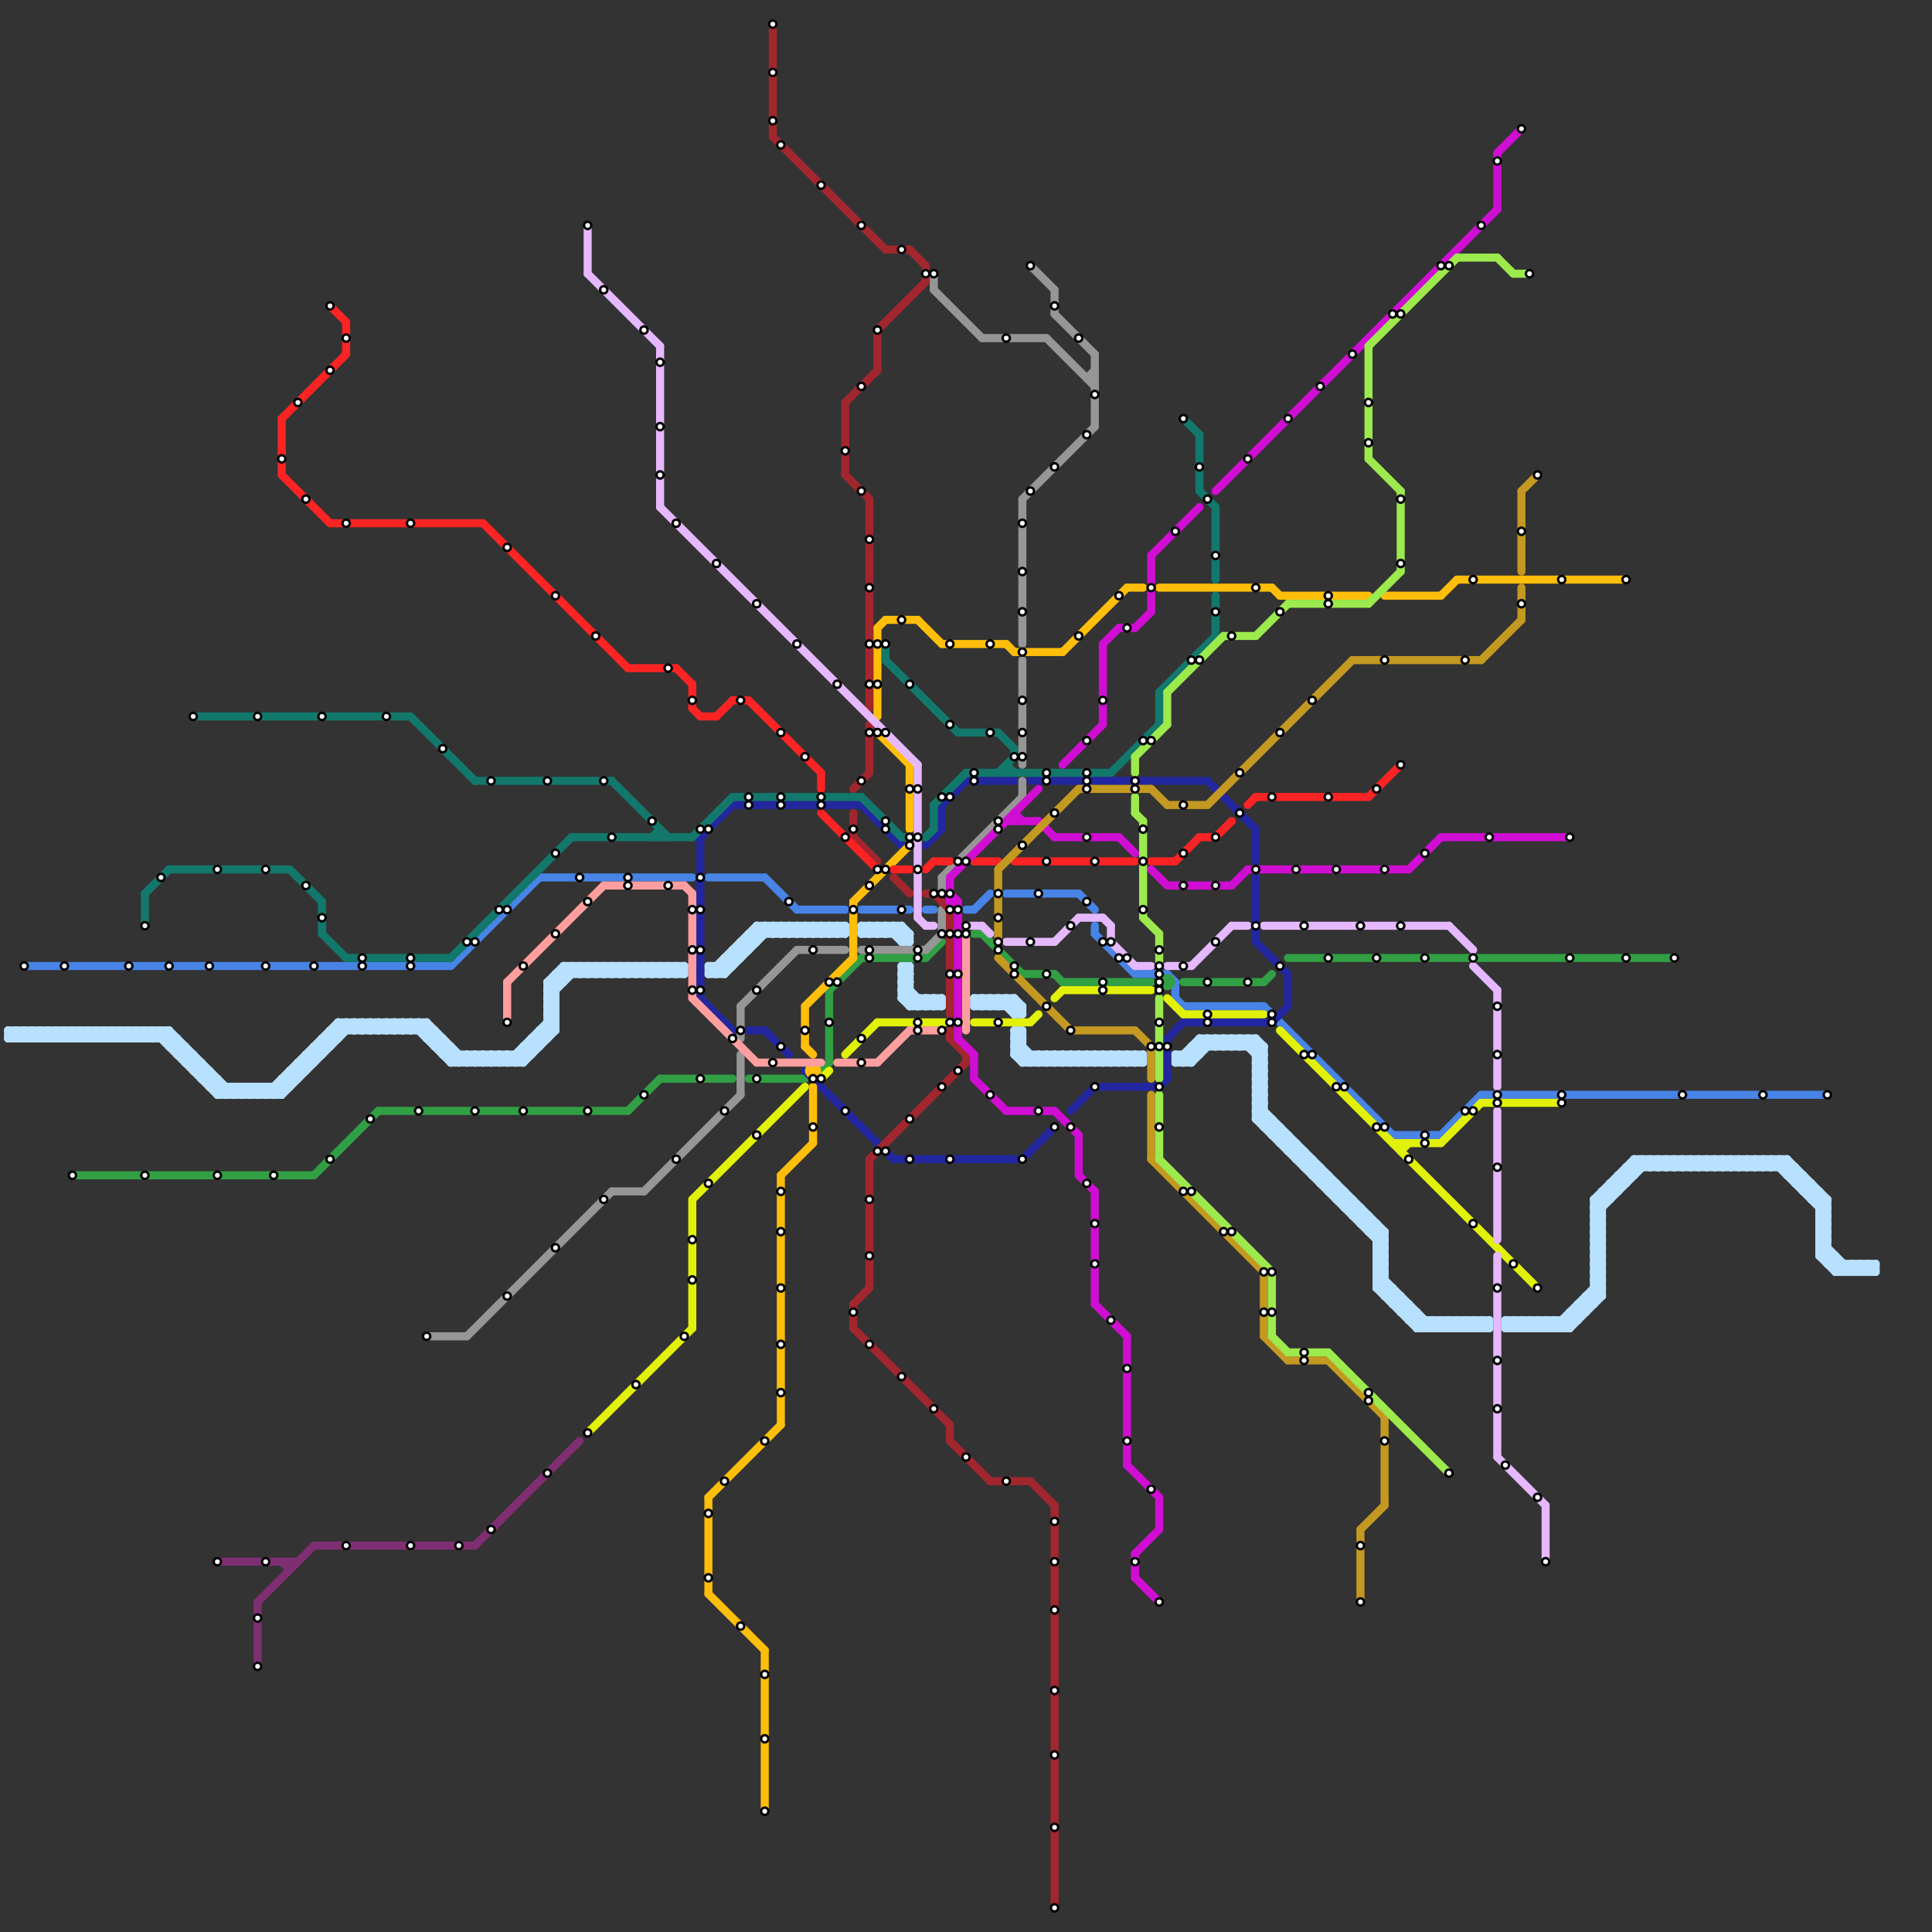 
<svg version="1.1" xmlns="http://www.w3.org/2000/svg" viewBox="0 0 240 240">
<rect x="0" y="0" width="240" height="240" fill="#333333" stroke="none"/>
<style>text { font: 1px Helvetica; font-weight: 600; white-space: pre; dominant-baseline: central; } line { stroke-width: 1; fill: none; stroke-linecap: round; stroke-linejoin: round; } .c0 { stroke: #b8e0ff } .c1 { stroke: #4784e6 } .c2 { stroke: #31a044 } .c3 { stroke: #23279f } .c4 { stroke: #969696 } .c5 { stroke: #ffbe0a } .c6 { stroke: #ff9e9e } .c7 { stroke: #e2f109 } .c8 { stroke: #a1262e } .c9 { stroke: #e6b8ff } .c10 { stroke: #fb2323 } .c11 { stroke: #12786c } .c12 { stroke: #d00dd3 } .c13 { stroke: #c49921 } .c14 { stroke: #9cea4d } .c15 { stroke: #000000 } .c16 { stroke: #7f2e72 }</style><defs><g id="wm-xf"><circle r="1.2" fill="#000"/><circle r="0.9" fill="#fff"/><circle r="0.6" fill="#000"/><circle r="0.3" fill="#fff"/></g><g id="wm"><circle r="0.6" fill="#000"/><circle r="0.3" fill="#fff"/></g></defs><line class="c0" x1="36" y1="133" x2="37" y2="134"/><line class="c0" x1="89" y1="120" x2="90" y2="121"/><line class="c0" x1="91" y1="118" x2="93" y2="118"/><line class="c0" x1="201" y1="146" x2="203" y2="146"/><line class="c0" x1="156" y1="132" x2="157" y2="132"/><line class="c0" x1="59" y1="131" x2="60" y2="132"/><line class="c0" x1="156" y1="134" x2="157" y2="134"/><line class="c0" x1="125" y1="125" x2="126" y2="124"/><line class="c0" x1="217" y1="144" x2="218" y2="145"/><line class="c0" x1="126" y1="129" x2="129" y2="132"/><line class="c0" x1="112" y1="123" x2="113" y2="122"/><line class="c0" x1="115" y1="124" x2="115" y2="125"/><line class="c0" x1="166" y1="149" x2="167" y2="148"/><line class="c0" x1="35" y1="134" x2="36" y2="135"/><line class="c0" x1="112" y1="120" x2="112" y2="124"/><line class="c0" x1="223" y1="147" x2="225" y2="147"/><line class="c0" x1="151" y1="129" x2="151" y2="130"/><line class="c0" x1="13" y1="129" x2="14" y2="128"/><line class="c0" x1="129" y1="131" x2="129" y2="132"/><line class="c0" x1="44" y1="128" x2="45" y2="127"/><line class="c0" x1="163" y1="146" x2="164" y2="145"/><line class="c0" x1="114" y1="125" x2="115" y2="124"/><line class="c0" x1="162" y1="145" x2="163" y2="144"/><line class="c0" x1="198" y1="154" x2="199" y2="153"/><line class="c0" x1="10" y1="128" x2="11" y2="129"/><line class="c0" x1="109" y1="116" x2="110" y2="115"/><line class="c0" x1="88" y1="121" x2="94" y2="115"/><line class="c0" x1="141" y1="132" x2="142" y2="131"/><line class="c0" x1="15" y1="129" x2="16" y2="128"/><line class="c0" x1="131" y1="131" x2="131" y2="132"/><line class="c0" x1="77" y1="120" x2="78" y2="121"/><line class="c0" x1="29" y1="135" x2="30" y2="136"/><line class="c0" x1="82" y1="120" x2="83" y2="121"/><line class="c0" x1="111" y1="116" x2="112" y2="115"/><line class="c0" x1="90" y1="121" x2="96" y2="115"/><line class="c0" x1="187" y1="165" x2="195" y2="165"/><line class="c0" x1="70" y1="120" x2="70" y2="122"/><line class="c0" x1="31" y1="135" x2="32" y2="136"/><line class="c0" x1="196" y1="162" x2="197" y2="163"/><line class="c0" x1="162" y1="143" x2="162" y2="145"/><line class="c0" x1="198" y1="160" x2="199" y2="161"/><line class="c0" x1="141" y1="131" x2="142" y2="132"/><line class="c0" x1="29" y1="136" x2="30" y2="135"/><line class="c0" x1="82" y1="121" x2="83" y2="120"/><line class="c0" x1="218" y1="144" x2="218" y2="145"/><line class="c0" x1="223" y1="147" x2="224" y2="146"/><line class="c0" x1="146" y1="131" x2="149" y2="131"/><line class="c0" x1="134" y1="132" x2="135" y2="131"/><line class="c0" x1="156" y1="129" x2="157" y2="130"/><line class="c0" x1="37" y1="132" x2="37" y2="134"/><line class="c0" x1="164" y1="145" x2="164" y2="147"/><line class="c0" x1="99" y1="115" x2="100" y2="116"/><line class="c0" x1="205" y1="144" x2="206" y2="145"/><line class="c0" x1="184" y1="164" x2="184" y2="165"/><line class="c0" x1="6" y1="129" x2="7" y2="128"/><line class="c0" x1="191" y1="164" x2="192" y2="165"/><line class="c0" x1="31" y1="136" x2="32" y2="135"/><line class="c0" x1="226" y1="151" x2="227" y2="152"/><line class="c0" x1="178" y1="164" x2="179" y2="165"/><line class="c0" x1="142" y1="131" x2="142" y2="132"/><line class="c0" x1="104" y1="116" x2="105" y2="115"/><line class="c0" x1="121" y1="124" x2="122" y2="125"/><line class="c0" x1="183" y1="165" x2="184" y2="164"/><line class="c0" x1="231" y1="157" x2="231" y2="158"/><line class="c0" x1="100" y1="115" x2="101" y2="116"/><line class="c0" x1="198" y1="149" x2="203" y2="144"/><line class="c0" x1="94" y1="115" x2="95" y2="116"/><line class="c0" x1="192" y1="164" x2="193" y2="165"/><line class="c0" x1="45" y1="127" x2="46" y2="128"/><line class="c0" x1="3" y1="129" x2="4" y2="128"/><line class="c0" x1="42" y1="127" x2="43" y2="128"/><line class="c0" x1="77" y1="121" x2="78" y2="120"/><line class="c0" x1="159" y1="142" x2="161" y2="142"/><line class="c0" x1="156" y1="132" x2="157" y2="131"/><line class="c0" x1="99" y1="116" x2="100" y2="115"/><line class="c0" x1="156" y1="134" x2="157" y2="133"/><line class="c0" x1="50" y1="128" x2="51" y2="127"/><line class="c0" x1="198" y1="159" x2="199" y2="160"/><line class="c0" x1="47" y1="127" x2="48" y2="128"/><line class="c0" x1="174" y1="161" x2="174" y2="163"/><line class="c0" x1="110" y1="115" x2="112" y2="117"/><line class="c0" x1="161" y1="144" x2="163" y2="144"/><line class="c0" x1="116" y1="124" x2="116" y2="125"/><line class="c0" x1="101" y1="116" x2="102" y2="115"/><line class="c0" x1="46" y1="127" x2="47" y2="128"/><line class="c0" x1="52" y1="128" x2="53" y2="127"/><line class="c0" x1="75" y1="120" x2="75" y2="121"/><line class="c0" x1="72" y1="121" x2="73" y2="120"/><line class="c0" x1="226" y1="152" x2="227" y2="153"/><line class="c0" x1="148" y1="130" x2="148" y2="132"/><line class="c0" x1="152" y1="129" x2="152" y2="130"/><line class="c0" x1="62" y1="131" x2="63" y2="132"/><line class="c0" x1="200" y1="147" x2="200" y2="149"/><line class="c0" x1="158" y1="141" x2="160" y2="141"/><line class="c0" x1="171" y1="156" x2="172" y2="157"/><line class="c0" x1="48" y1="127" x2="49" y2="128"/><line class="c0" x1="16" y1="128" x2="17" y2="129"/><line class="c0" x1="179" y1="164" x2="179" y2="165"/><line class="c0" x1="202" y1="145" x2="202" y2="147"/><line class="c0" x1="126" y1="130" x2="127" y2="129"/><line class="c0" x1="156" y1="133" x2="157" y2="133"/><line class="c0" x1="160" y1="143" x2="162" y2="143"/><line class="c0" x1="226" y1="153" x2="227" y2="153"/><line class="c0" x1="63" y1="131" x2="63" y2="132"/><line class="c0" x1="226" y1="155" x2="227" y2="155"/><line class="c0" x1="112" y1="124" x2="113" y2="123"/><line class="c0" x1="9" y1="128" x2="10" y2="129"/><line class="c0" x1="83" y1="120" x2="84" y2="121"/><line class="c0" x1="199" y1="148" x2="201" y2="148"/><line class="c0" x1="67" y1="128" x2="68" y2="129"/><line class="c0" x1="69" y1="121" x2="69" y2="128"/><line class="c0" x1="147" y1="131" x2="147" y2="132"/><line class="c0" x1="168" y1="149" x2="168" y2="151"/><line class="c0" x1="56" y1="132" x2="65" y2="132"/><line class="c0" x1="171" y1="160" x2="173" y2="160"/><line class="c0" x1="228" y1="158" x2="233" y2="158"/><line class="c0" x1="4" y1="128" x2="4" y2="129"/><line class="c0" x1="197" y1="161" x2="199" y2="161"/><line class="c0" x1="78" y1="120" x2="78" y2="121"/><line class="c0" x1="139" y1="131" x2="139" y2="132"/><line class="c0" x1="11" y1="128" x2="12" y2="129"/><line class="c0" x1="155" y1="129" x2="155" y2="130"/><line class="c0" x1="32" y1="135" x2="33" y2="136"/><line class="c0" x1="72" y1="120" x2="73" y2="121"/><line class="c0" x1="187" y1="164" x2="188" y2="165"/><line class="c0" x1="165" y1="146" x2="165" y2="148"/><line class="c0" x1="43" y1="127" x2="43" y2="128"/><line class="c0" x1="16" y1="129" x2="17" y2="128"/><line class="c0" x1="25" y1="134" x2="27" y2="134"/><line class="c0" x1="147" y1="132" x2="150" y2="129"/><line class="c0" x1="176" y1="163" x2="176" y2="165"/><line class="c0" x1="171" y1="155" x2="172" y2="156"/><line class="c0" x1="213" y1="144" x2="214" y2="145"/><line class="c0" x1="68" y1="122" x2="68" y2="129"/><line class="c0" x1="169" y1="152" x2="171" y2="152"/><line class="c0" x1="73" y1="120" x2="73" y2="121"/><line class="c0" x1="58" y1="131" x2="58" y2="132"/><line class="c0" x1="150" y1="129" x2="150" y2="130"/><line class="c0" x1="68" y1="127" x2="69" y2="127"/><line class="c0" x1="123" y1="124" x2="124" y2="125"/><line class="c0" x1="215" y1="144" x2="216" y2="145"/><line class="c0" x1="184" y1="164" x2="185" y2="165"/><line class="c0" x1="108" y1="115" x2="108" y2="116"/><line class="c0" x1="137" y1="132" x2="138" y2="131"/><line class="c0" x1="95" y1="115" x2="95" y2="116"/><line class="c0" x1="102" y1="115" x2="103" y2="116"/><line class="c0" x1="208" y1="144" x2="209" y2="145"/><line class="c0" x1="194" y1="164" x2="195" y2="165"/><line class="c0" x1="93" y1="116" x2="94" y2="117"/><line class="c0" x1="90" y1="119" x2="90" y2="121"/><line class="c0" x1="212" y1="144" x2="212" y2="145"/><line class="c0" x1="219" y1="144" x2="220" y2="145"/><line class="c0" x1="107" y1="116" x2="108" y2="115"/><line class="c0" x1="139" y1="132" x2="140" y2="131"/><line class="c0" x1="210" y1="144" x2="211" y2="145"/><line class="c0" x1="198" y1="159" x2="199" y2="159"/><line class="c0" x1="1" y1="128" x2="2" y2="129"/><line class="c0" x1="103" y1="115" x2="104" y2="116"/><line class="c0" x1="124" y1="124" x2="124" y2="125"/><line class="c0" x1="97" y1="115" x2="98" y2="116"/><line class="c0" x1="209" y1="145" x2="210" y2="144"/><line class="c0" x1="226" y1="150" x2="227" y2="150"/><line class="c0" x1="226" y1="152" x2="227" y2="152"/><line class="c0" x1="117" y1="124" x2="117" y2="125"/><line class="c0" x1="127" y1="125" x2="127" y2="126"/><line class="c0" x1="171" y1="154" x2="172" y2="154"/><line class="c0" x1="36" y1="133" x2="36" y2="135"/><line class="c0" x1="171" y1="156" x2="172" y2="156"/><line class="c0" x1="148" y1="132" x2="151" y2="129"/><line class="c0" x1="159" y1="140" x2="159" y2="142"/><line class="c0" x1="134" y1="131" x2="134" y2="132"/><line class="c0" x1="126" y1="124" x2="127" y2="125"/><line class="c0" x1="211" y1="144" x2="211" y2="145"/><line class="c0" x1="130" y1="132" x2="131" y2="131"/><line class="c0" x1="91" y1="118" x2="92" y2="119"/><line class="c0" x1="17" y1="128" x2="18" y2="129"/><line class="c0" x1="156" y1="133" x2="157" y2="132"/><line class="c0" x1="24" y1="133" x2="26" y2="133"/><line class="c0" x1="112" y1="122" x2="115" y2="125"/><line class="c0" x1="226" y1="153" x2="227" y2="152"/><line class="c0" x1="180" y1="164" x2="180" y2="165"/><line class="c0" x1="226" y1="155" x2="227" y2="154"/><line class="c0" x1="68" y1="124" x2="69" y2="125"/><line class="c0" x1="61" y1="132" x2="62" y2="131"/><line class="c0" x1="138" y1="131" x2="138" y2="132"/><line class="c0" x1="222" y1="146" x2="224" y2="146"/><line class="c0" x1="132" y1="132" x2="133" y2="131"/><line class="c0" x1="12" y1="128" x2="12" y2="129"/><line class="c0" x1="21" y1="130" x2="23" y2="130"/><line class="c0" x1="167" y1="150" x2="168" y2="149"/><line class="c0" x1="84" y1="120" x2="85" y2="121"/><line class="c0" x1="35" y1="134" x2="35" y2="136"/><line class="c0" x1="80" y1="120" x2="80" y2="121"/><line class="c0" x1="172" y1="153" x2="172" y2="161"/><line class="c0" x1="182" y1="164" x2="182" y2="165"/><line class="c0" x1="229" y1="158" x2="230" y2="157"/><line class="c0" x1="1" y1="128" x2="21" y2="128"/><line class="c0" x1="6" y1="128" x2="7" y2="129"/><line class="c0" x1="189" y1="164" x2="190" y2="165"/><line class="c0" x1="206" y1="144" x2="206" y2="145"/><line class="c0" x1="96" y1="115" x2="97" y2="116"/><line class="c0" x1="140" y1="131" x2="140" y2="132"/><line class="c0" x1="79" y1="120" x2="79" y2="121"/><line class="c0" x1="18" y1="129" x2="19" y2="128"/><line class="c0" x1="188" y1="164" x2="189" y2="165"/><line class="c0" x1="23" y1="132" x2="25" y2="132"/><line class="c0" x1="181" y1="165" x2="182" y2="164"/><line class="c0" x1="62" y1="132" x2="63" y2="131"/><line class="c0" x1="126" y1="129" x2="127" y2="128"/><line class="c0" x1="127" y1="132" x2="128" y2="131"/><line class="c0" x1="14" y1="128" x2="15" y2="129"/><line class="c0" x1="171" y1="155" x2="172" y2="155"/><line class="c0" x1="203" y1="144" x2="222" y2="144"/><line class="c0" x1="81" y1="120" x2="81" y2="121"/><line class="c0" x1="53" y1="129" x2="54" y2="128"/><line class="c0" x1="177" y1="164" x2="177" y2="165"/><line class="c0" x1="190" y1="164" x2="191" y2="165"/><line class="c0" x1="121" y1="125" x2="127" y2="125"/><line class="c0" x1="226" y1="154" x2="227" y2="153"/><line class="c0" x1="19" y1="128" x2="27" y2="136"/><line class="c0" x1="65" y1="130" x2="66" y2="131"/><line class="c0" x1="226" y1="156" x2="227" y2="155"/><line class="c0" x1="209" y1="144" x2="209" y2="145"/><line class="c0" x1="216" y1="144" x2="217" y2="145"/><line class="c0" x1="171" y1="158" x2="172" y2="157"/><line class="c0" x1="114" y1="124" x2="114" y2="125"/><line class="c0" x1="171" y1="160" x2="172" y2="159"/><line class="c0" x1="127" y1="128" x2="127" y2="132"/><line class="c0" x1="198" y1="151" x2="199" y2="151"/><line class="c0" x1="109" y1="115" x2="109" y2="116"/><line class="c0" x1="198" y1="153" x2="199" y2="153"/><line class="c0" x1="96" y1="115" x2="96" y2="116"/><line class="c0" x1="214" y1="144" x2="214" y2="145"/><line class="c0" x1="226" y1="156" x2="228" y2="156"/><line class="c0" x1="169" y1="150" x2="169" y2="152"/><line class="c0" x1="59" y1="132" x2="60" y2="131"/><line class="c0" x1="126" y1="128" x2="127" y2="129"/><line class="c0" x1="111" y1="115" x2="111" y2="116"/><line class="c0" x1="53" y1="127" x2="53" y2="129"/><line class="c0" x1="171" y1="160" x2="176" y2="165"/><line class="c0" x1="98" y1="115" x2="98" y2="116"/><line class="c0" x1="25" y1="134" x2="26" y2="133"/><line class="c0" x1="166" y1="147" x2="166" y2="149"/><line class="c0" x1="198" y1="150" x2="204" y2="144"/><line class="c0" x1="61" y1="131" x2="61" y2="132"/><line class="c0" x1="89" y1="121" x2="95" y2="115"/><line class="c0" x1="110" y1="116" x2="111" y2="115"/><line class="c0" x1="109" y1="115" x2="110" y2="116"/><line class="c0" x1="156" y1="136" x2="157" y2="137"/><line class="c0" x1="112" y1="121" x2="113" y2="121"/><line class="c0" x1="76" y1="120" x2="76" y2="121"/><line class="c0" x1="200" y1="147" x2="202" y2="147"/><line class="c0" x1="227" y1="149" x2="227" y2="157"/><line class="c0" x1="195" y1="165" x2="199" y2="161"/><line class="c0" x1="153" y1="129" x2="154" y2="130"/><line class="c0" x1="198" y1="150" x2="199" y2="150"/><line class="c0" x1="158" y1="139" x2="158" y2="141"/><line class="c0" x1="166" y1="149" x2="168" y2="149"/><line class="c0" x1="198" y1="152" x2="199" y2="152"/><line class="c0" x1="125" y1="124" x2="125" y2="125"/><line class="c0" x1="204" y1="144" x2="204" y2="145"/><line class="c0" x1="163" y1="146" x2="165" y2="146"/><line class="c0" x1="104" y1="115" x2="104" y2="116"/><line class="c0" x1="133" y1="132" x2="134" y2="131"/><line class="c0" x1="13" y1="128" x2="13" y2="129"/><line class="c0" x1="183" y1="164" x2="183" y2="165"/><line class="c0" x1="230" y1="158" x2="231" y2="157"/><line class="c0" x1="37" y1="132" x2="39" y2="132"/><line class="c0" x1="165" y1="148" x2="167" y2="148"/><line class="c0" x1="15" y1="128" x2="15" y2="129"/><line class="c0" x1="74" y1="121" x2="75" y2="120"/><line class="c0" x1="135" y1="132" x2="136" y2="131"/><line class="c0" x1="171" y1="159" x2="177" y2="165"/><line class="c0" x1="206" y1="144" x2="207" y2="145"/><line class="c0" x1="185" y1="164" x2="185" y2="165"/><line class="c0" x1="171" y1="155" x2="172" y2="154"/><line class="c0" x1="232" y1="158" x2="233" y2="157"/><line class="c0" x1="127" y1="132" x2="142" y2="132"/><line class="c0" x1="202" y1="145" x2="223" y2="145"/><line class="c0" x1="21" y1="128" x2="21" y2="130"/><line class="c0" x1="44" y1="127" x2="45" y2="128"/><line class="c0" x1="34" y1="135" x2="34" y2="136"/><line class="c0" x1="199" y1="148" x2="200" y2="149"/><line class="c0" x1="49" y1="128" x2="50" y2="127"/><line class="c0" x1="101" y1="115" x2="101" y2="116"/><line class="c0" x1="122" y1="124" x2="122" y2="125"/><line class="c0" x1="193" y1="164" x2="194" y2="165"/><line class="c0" x1="197" y1="161" x2="198" y2="162"/><line class="c0" x1="20" y1="128" x2="28" y2="136"/><line class="c0" x1="198" y1="153" x2="199" y2="152"/><line class="c0" x1="22" y1="131" x2="23" y2="130"/><line class="c0" x1="64" y1="131" x2="65" y2="132"/><line class="c0" x1="126" y1="126" x2="127" y2="126"/><line class="c0" x1="126" y1="131" x2="142" y2="131"/><line class="c0" x1="126" y1="128" x2="127" y2="128"/><line class="c0" x1="153" y1="130" x2="154" y2="129"/><line class="c0" x1="56" y1="130" x2="56" y2="132"/><line class="c0" x1="55" y1="129" x2="55" y2="131"/><line class="c0" x1="22" y1="131" x2="24" y2="131"/><line class="c0" x1="8" y1="128" x2="8" y2="129"/><line class="c0" x1="2" y1="128" x2="2" y2="129"/><line class="c0" x1="92" y1="117" x2="94" y2="117"/><line class="c0" x1="162" y1="145" x2="164" y2="145"/><line class="c0" x1="10" y1="128" x2="10" y2="129"/><line class="c0" x1="228" y1="156" x2="228" y2="158"/><line class="c0" x1="68" y1="122" x2="70" y2="122"/><line class="c0" x1="112" y1="121" x2="113" y2="120"/><line class="c0" x1="129" y1="131" x2="130" y2="132"/><line class="c0" x1="28" y1="136" x2="29" y2="135"/><line class="c0" x1="3" y1="128" x2="3" y2="129"/><line class="c0" x1="77" y1="120" x2="77" y2="121"/><line class="c0" x1="175" y1="164" x2="185" y2="164"/><line class="c0" x1="112" y1="115" x2="113" y2="116"/><line class="c0" x1="198" y1="152" x2="199" y2="151"/><line class="c0" x1="5" y1="129" x2="6" y2="128"/><line class="c0" x1="126" y1="128" x2="126" y2="131"/><line class="c0" x1="18" y1="128" x2="18" y2="129"/><line class="c0" x1="30" y1="136" x2="31" y2="135"/><line class="c0" x1="226" y1="154" x2="230" y2="158"/><line class="c0" x1="5" y1="128" x2="5" y2="129"/><line class="c0" x1="60" y1="131" x2="60" y2="132"/><line class="c0" x1="68" y1="126" x2="69" y2="127"/><line class="c0" x1="220" y1="145" x2="221" y2="144"/><line class="c0" x1="66" y1="129" x2="66" y2="131"/><line class="c0" x1="105" y1="115" x2="105" y2="116"/><line class="c0" x1="112" y1="120" x2="113" y2="120"/><line class="c0" x1="220" y1="144" x2="220" y2="145"/><line class="c0" x1="112" y1="122" x2="113" y2="122"/><line class="c0" x1="131" y1="131" x2="132" y2="132"/><line class="c0" x1="2" y1="129" x2="3" y2="128"/><line class="c0" x1="75" y1="120" x2="76" y2="121"/><line class="c0" x1="113" y1="120" x2="113" y2="125"/><line class="c0" x1="38" y1="131" x2="38" y2="133"/><line class="c0" x1="107" y1="115" x2="107" y2="116"/><line class="c0" x1="136" y1="132" x2="137" y2="131"/><line class="c0" x1="65" y1="132" x2="69" y2="128"/><line class="c0" x1="221" y1="145" x2="222" y2="144"/><line class="c0" x1="60" y1="131" x2="61" y2="132"/><line class="c0" x1="40" y1="129" x2="40" y2="131"/><line class="c0" x1="215" y1="145" x2="216" y2="144"/><line class="c0" x1="218" y1="144" x2="219" y2="145"/><line class="c0" x1="198" y1="156" x2="199" y2="157"/><line class="c0" x1="198" y1="158" x2="199" y2="159"/><line class="c0" x1="88" y1="120" x2="88" y2="121"/><line class="c0" x1="70" y1="120" x2="71" y2="121"/><line class="c0" x1="199" y1="148" x2="199" y2="161"/><line class="c0" x1="90" y1="119" x2="92" y2="119"/><line class="c0" x1="75" y1="121" x2="76" y2="120"/><line class="c0" x1="126" y1="126" x2="127" y2="125"/><line class="c0" x1="149" y1="129" x2="150" y2="130"/><line class="c0" x1="115" y1="124" x2="116" y2="125"/><line class="c0" x1="165" y1="148" x2="166" y2="147"/><line class="c0" x1="60" y1="132" x2="61" y2="131"/><line class="c0" x1="154" y1="130" x2="155" y2="129"/><line class="c0" x1="33" y1="136" x2="42" y2="127"/><line class="c0" x1="151" y1="129" x2="152" y2="130"/><line class="c0" x1="41" y1="128" x2="42" y2="129"/><line class="c0" x1="113" y1="125" x2="117" y2="125"/><line class="c0" x1="36" y1="133" x2="38" y2="133"/><line class="c0" x1="176" y1="165" x2="177" y2="164"/><line class="c0" x1="150" y1="129" x2="151" y2="130"/><line class="c0" x1="198" y1="155" x2="199" y2="156"/><line class="c0" x1="137" y1="131" x2="137" y2="132"/><line class="c0" x1="191" y1="165" x2="192" y2="164"/><line class="c0" x1="92" y1="117" x2="92" y2="119"/><line class="c0" x1="178" y1="165" x2="179" y2="164"/><line class="c0" x1="126" y1="124" x2="126" y2="126"/><line class="c0" x1="64" y1="132" x2="69" y2="127"/><line class="c0" x1="175" y1="164" x2="176" y2="163"/><line class="c0" x1="198" y1="160" x2="199" y2="160"/><line class="c0" x1="88" y1="121" x2="90" y2="121"/><line class="c0" x1="45" y1="128" x2="46" y2="127"/><line class="c0" x1="68" y1="126" x2="69" y2="126"/><line class="c0" x1="156" y1="131" x2="157" y2="131"/><line class="c0" x1="226" y1="151" x2="227" y2="151"/><line class="c0" x1="47" y1="128" x2="48" y2="127"/><line class="c0" x1="196" y1="162" x2="198" y2="162"/><line class="c0" x1="112" y1="122" x2="113" y2="121"/><line class="c0" x1="171" y1="158" x2="178" y2="165"/><line class="c0" x1="221" y1="144" x2="221" y2="145"/><line class="c0" x1="46" y1="128" x2="47" y2="127"/><line class="c0" x1="123" y1="125" x2="124" y2="124"/><line class="c0" x1="124" y1="124" x2="126" y2="126"/><line class="c0" x1="130" y1="131" x2="130" y2="132"/><line class="c0" x1="63" y1="131" x2="64" y2="132"/><line class="c0" x1="55" y1="131" x2="66" y2="131"/><line class="c0" x1="224" y1="148" x2="225" y2="147"/><line class="c0" x1="175" y1="162" x2="175" y2="164"/><line class="c0" x1="4" y1="128" x2="5" y2="129"/><line class="c0" x1="132" y1="131" x2="132" y2="132"/><line class="c0" x1="71" y1="120" x2="71" y2="121"/><line class="c0" x1="68" y1="123" x2="69" y2="124"/><line class="c0" x1="78" y1="120" x2="79" y2="121"/><line class="c0" x1="68" y1="125" x2="69" y2="126"/><line class="c0" x1="171" y1="157" x2="172" y2="158"/><line class="c0" x1="231" y1="157" x2="232" y2="158"/><line class="c0" x1="195" y1="163" x2="196" y2="164"/><line class="c0" x1="110" y1="115" x2="110" y2="116"/><line class="c0" x1="138" y1="131" x2="139" y2="132"/><line class="c0" x1="33" y1="135" x2="33" y2="136"/><line class="c0" x1="112" y1="124" x2="117" y2="124"/><line class="c0" x1="170" y1="153" x2="172" y2="153"/><line class="c0" x1="9" y1="129" x2="10" y2="128"/><line class="c0" x1="83" y1="121" x2="84" y2="120"/><line class="c0" x1="179" y1="165" x2="180" y2="164"/><line class="c0" x1="80" y1="120" x2="81" y2="121"/><line class="c0" x1="54" y1="130" x2="56" y2="130"/><line class="c0" x1="53" y1="129" x2="55" y2="129"/><line class="c0" x1="73" y1="120" x2="74" y2="121"/><line class="c0" x1="1" y1="129" x2="2" y2="128"/><line class="c0" x1="69" y1="121" x2="85" y2="121"/><line class="c0" x1="156" y1="135" x2="157" y2="136"/><line class="c0" x1="35" y1="134" x2="37" y2="134"/><line class="c0" x1="65" y1="130" x2="65" y2="132"/><line class="c0" x1="224" y1="146" x2="224" y2="148"/><line class="c0" x1="35" y1="136" x2="44" y2="127"/><line class="c0" x1="28" y1="135" x2="28" y2="136"/><line class="c0" x1="223" y1="145" x2="223" y2="147"/><line class="c0" x1="78" y1="121" x2="79" y2="120"/><line class="c0" x1="116" y1="124" x2="117" y2="125"/><line class="c0" x1="198" y1="149" x2="199" y2="150"/><line class="c0" x1="198" y1="157" x2="199" y2="158"/><line class="c0" x1="155" y1="130" x2="156" y2="129"/><line class="c0" x1="152" y1="129" x2="153" y2="130"/><line class="c0" x1="121" y1="125" x2="122" y2="124"/><line class="c0" x1="95" y1="115" x2="96" y2="116"/><line class="c0" x1="198" y1="155" x2="199" y2="155"/><line class="c0" x1="201" y1="146" x2="202" y2="147"/><line class="c0" x1="25" y1="132" x2="25" y2="134"/><line class="c0" x1="230" y1="157" x2="230" y2="158"/><line class="c0" x1="179" y1="164" x2="180" y2="165"/><line class="c0" x1="212" y1="144" x2="213" y2="145"/><line class="c0" x1="100" y1="116" x2="101" y2="115"/><line class="c0" x1="192" y1="165" x2="193" y2="164"/><line class="c0" x1="203" y1="144" x2="204" y2="145"/><line class="c0" x1="69" y1="121" x2="70" y2="122"/><line class="c0" x1="222" y1="144" x2="222" y2="146"/><line class="c0" x1="232" y1="157" x2="232" y2="158"/><line class="c0" x1="211" y1="145" x2="212" y2="144"/><line class="c0" x1="207" y1="144" x2="207" y2="145"/><line class="c0" x1="147" y1="131" x2="148" y2="132"/><line class="c0" x1="102" y1="116" x2="103" y2="115"/><line class="c0" x1="214" y1="144" x2="215" y2="145"/><line class="c0" x1="167" y1="150" x2="169" y2="150"/><line class="c0" x1="180" y1="164" x2="181" y2="165"/><line class="c0" x1="26" y1="135" x2="27" y2="134"/><line class="c0" x1="52" y1="127" x2="57" y2="132"/><line class="c0" x1="219" y1="145" x2="220" y2="144"/><line class="c0" x1="49" y1="127" x2="49" y2="128"/><line class="c0" x1="39" y1="130" x2="40" y2="131"/><line class="c0" x1="198" y1="149" x2="198" y2="162"/><line class="c0" x1="156" y1="131" x2="157" y2="130"/><line class="c0" x1="43" y1="127" x2="44" y2="128"/><line class="c0" x1="226" y1="151" x2="227" y2="150"/><line class="c0" x1="198" y1="154" x2="199" y2="155"/><line class="c0" x1="134" y1="131" x2="135" y2="132"/><line class="c0" x1="111" y1="115" x2="113" y2="117"/><line class="c0" x1="68" y1="122" x2="69" y2="123"/><line class="c0" x1="66" y1="129" x2="68" y2="129"/><line class="c0" x1="97" y1="116" x2="98" y2="115"/><line class="c0" x1="48" y1="128" x2="49" y2="127"/><line class="c0" x1="37" y1="132" x2="38" y2="133"/><line class="c0" x1="187" y1="164" x2="196" y2="164"/><line class="c0" x1="53" y1="127" x2="58" y2="132"/><line class="c0" x1="58" y1="131" x2="59" y2="132"/><line class="c0" x1="156" y1="137" x2="157" y2="137"/><line class="c0" x1="227" y1="157" x2="233" y2="157"/><line class="c0" x1="124" y1="125" x2="125" y2="124"/><line class="c0" x1="12" y1="128" x2="13" y2="129"/><line class="c0" x1="116" y1="125" x2="117" y2="124"/><line class="c0" x1="156" y1="137" x2="172" y2="153"/><line class="c0" x1="68" y1="123" x2="69" y2="123"/><line class="c0" x1="68" y1="125" x2="69" y2="125"/><line class="c0" x1="108" y1="115" x2="109" y2="116"/><line class="c0" x1="17" y1="129" x2="18" y2="128"/><line class="c0" x1="133" y1="131" x2="133" y2="132"/><line class="c0" x1="79" y1="120" x2="80" y2="121"/><line class="c0" x1="11" y1="129" x2="12" y2="128"/><line class="c0" x1="198" y1="159" x2="199" y2="158"/><line class="c0" x1="187" y1="165" x2="188" y2="164"/><line class="c0" x1="63" y1="132" x2="69" y2="126"/><line class="c0" x1="174" y1="163" x2="175" y2="162"/><line class="c0" x1="84" y1="121" x2="85" y2="120"/><line class="c0" x1="19" y1="129" x2="20" y2="128"/><line class="c0" x1="135" y1="131" x2="135" y2="132"/><line class="c0" x1="74" y1="120" x2="74" y2="121"/><line class="c0" x1="7" y1="128" x2="8" y2="129"/><line class="c0" x1="226" y1="150" x2="227" y2="149"/><line class="c0" x1="189" y1="165" x2="190" y2="164"/><line class="c0" x1="81" y1="120" x2="82" y2="121"/><line class="c0" x1="226" y1="152" x2="227" y2="151"/><line class="c0" x1="154" y1="129" x2="157" y2="132"/><line class="c0" x1="167" y1="148" x2="167" y2="150"/><line class="c0" x1="171" y1="154" x2="172" y2="153"/><line class="c0" x1="146" y1="132" x2="149" y2="129"/><line class="c0" x1="12" y1="129" x2="13" y2="128"/><line class="c0" x1="171" y1="156" x2="172" y2="155"/><line class="c0" x1="188" y1="165" x2="189" y2="164"/><line class="c0" x1="30" y1="135" x2="30" y2="136"/><line class="c0" x1="80" y1="121" x2="81" y2="120"/><line class="c0" x1="182" y1="165" x2="183" y2="164"/><line class="c0" x1="226" y1="148" x2="226" y2="156"/><line class="c0" x1="94" y1="115" x2="94" y2="117"/><line class="c0" x1="193" y1="165" x2="199" y2="159"/><line class="c0" x1="173" y1="162" x2="174" y2="161"/><line class="c0" x1="209" y1="144" x2="210" y2="145"/><line class="c0" x1="14" y1="129" x2="15" y2="128"/><line class="c0" x1="59" y1="131" x2="59" y2="132"/><line class="c0" x1="217" y1="144" x2="217" y2="145"/><line class="c0" x1="225" y1="149" x2="226" y2="148"/><line class="c0" x1="68" y1="124" x2="69" y2="124"/><line class="c0" x1="93" y1="116" x2="105" y2="116"/><line class="c0" x1="211" y1="144" x2="212" y2="145"/><line class="c0" x1="121" y1="124" x2="126" y2="124"/><line class="c0" x1="170" y1="153" x2="171" y2="152"/><line class="c0" x1="30" y1="135" x2="31" y2="136"/><line class="c0" x1="156" y1="132" x2="157" y2="133"/><line class="c0" x1="225" y1="149" x2="227" y2="149"/><line class="c0" x1="196" y1="162" x2="196" y2="164"/><line class="c0" x1="54" y1="130" x2="55" y2="129"/><line class="c0" x1="98" y1="115" x2="99" y2="116"/><line class="c0" x1="156" y1="134" x2="157" y2="135"/><line class="c0" x1="61" y1="131" x2="62" y2="132"/><line class="c0" x1="182" y1="164" x2="183" y2="165"/><line class="c0" x1="156" y1="139" x2="172" y2="155"/><line class="c0" x1="103" y1="116" x2="104" y2="115"/><line class="c0" x1="146" y1="131" x2="146" y2="132"/><line class="c0" x1="56" y1="132" x2="57" y2="131"/><line class="c0" x1="198" y1="154" x2="199" y2="154"/><line class="c0" x1="173" y1="160" x2="173" y2="162"/><line class="c0" x1="221" y1="144" x2="227" y2="150"/><line class="c0" x1="2" y1="128" x2="3" y2="129"/><line class="c0" x1="194" y1="165" x2="199" y2="160"/><line class="c0" x1="50" y1="127" x2="50" y2="128"/><line class="c0" x1="183" y1="164" x2="184" y2="165"/><line class="c0" x1="40" y1="129" x2="42" y2="129"/><line class="c0" x1="170" y1="151" x2="170" y2="153"/><line class="c0" x1="52" y1="127" x2="52" y2="128"/><line class="c0" x1="156" y1="137" x2="157" y2="136"/><line class="c0" x1="156" y1="139" x2="157" y2="138"/><line class="c0" x1="112" y1="124" x2="113" y2="125"/><line class="c0" x1="154" y1="129" x2="154" y2="130"/><line class="c0" x1="107" y1="115" x2="112" y2="115"/><line class="c0" x1="126" y1="130" x2="128" y2="132"/><line class="c0" x1="51" y1="128" x2="52" y2="127"/><line class="c0" x1="141" y1="131" x2="141" y2="132"/><line class="c0" x1="50" y1="127" x2="51" y2="128"/><line class="c0" x1="76" y1="121" x2="77" y2="120"/><line class="c0" x1="205" y1="145" x2="206" y2="144"/><line class="c0" x1="70" y1="120" x2="85" y2="120"/><line class="c0" x1="156" y1="138" x2="172" y2="154"/><line class="c0" x1="99" y1="115" x2="99" y2="116"/><line class="c0" x1="205" y1="144" x2="205" y2="145"/><line class="c0" x1="89" y1="120" x2="89" y2="121"/><line class="c0" x1="172" y1="161" x2="173" y2="160"/><line class="c0" x1="15" y1="128" x2="16" y2="129"/><line class="c0" x1="178" y1="164" x2="178" y2="165"/><line class="c0" x1="22" y1="129" x2="22" y2="131"/><line class="c0" x1="156" y1="136" x2="157" y2="136"/><line class="c0" x1="156" y1="138" x2="157" y2="138"/><line class="c0" x1="42" y1="127" x2="42" y2="129"/><line class="c0" x1="136" y1="131" x2="136" y2="132"/><line class="c0" x1="20" y1="129" x2="21" y2="128"/><line class="c0" x1="172" y1="161" x2="174" y2="161"/><line class="c0" x1="190" y1="165" x2="191" y2="164"/><line class="c0" x1="171" y1="152" x2="171" y2="160"/><line class="c0" x1="146" y1="132" x2="148" y2="132"/><line class="c0" x1="74" y1="120" x2="75" y2="121"/><line class="c0" x1="65" y1="130" x2="67" y2="130"/><line class="c0" x1="45" y1="127" x2="45" y2="128"/><line class="c0" x1="29" y1="135" x2="29" y2="136"/><line class="c0" x1="38" y1="131" x2="40" y2="131"/><line class="c0" x1="47" y1="127" x2="47" y2="128"/><line class="c0" x1="231" y1="158" x2="232" y2="157"/><line class="c0" x1="113" y1="116" x2="113" y2="117"/><line class="c0" x1="164" y1="147" x2="165" y2="146"/><line class="c0" x1="46" y1="127" x2="46" y2="128"/><line class="c0" x1="149" y1="129" x2="156" y2="129"/><line class="c0" x1="62" y1="131" x2="62" y2="132"/><line class="c0" x1="51" y1="127" x2="56" y2="132"/><line class="c0" x1="104" y1="115" x2="105" y2="116"/><line class="c0" x1="225" y1="147" x2="225" y2="149"/><line class="c0" x1="13" y1="128" x2="14" y2="129"/><line class="c0" x1="67" y1="128" x2="67" y2="130"/><line class="c0" x1="57" y1="132" x2="58" y2="131"/><line class="c0" x1="128" y1="132" x2="129" y2="131"/><line class="c0" x1="191" y1="164" x2="191" y2="165"/><line class="c0" x1="3" y1="128" x2="4" y2="129"/><line class="c0" x1="57" y1="131" x2="57" y2="132"/><line class="c0" x1="93" y1="116" x2="93" y2="118"/><line class="c0" x1="32" y1="136" x2="33" y2="135"/><line class="c0" x1="126" y1="130" x2="127" y2="130"/><line class="c0" x1="203" y1="144" x2="203" y2="146"/><line class="c0" x1="156" y1="133" x2="157" y2="134"/><line class="c0" x1="226" y1="153" x2="227" y2="154"/><line class="c0" x1="8" y1="129" x2="9" y2="128"/><line class="c0" x1="5" y1="128" x2="6" y2="129"/><line class="c0" x1="72" y1="120" x2="72" y2="121"/><line class="c0" x1="101" y1="115" x2="102" y2="116"/><line class="c0" x1="1" y1="129" x2="22" y2="129"/><line class="c0" x1="68" y1="124" x2="72" y2="120"/><line class="c0" x1="122" y1="124" x2="123" y2="125"/><line class="c0" x1="213" y1="145" x2="214" y2="144"/><line class="c0" x1="27" y1="136" x2="28" y2="135"/><line class="c0" x1="121" y1="124" x2="121" y2="125"/><line class="c0" x1="195" y1="163" x2="195" y2="165"/><line class="c0" x1="213" y1="144" x2="213" y2="145"/><line class="c0" x1="39" y1="130" x2="39" y2="132"/><line class="c0" x1="155" y1="129" x2="157" y2="131"/><line class="c0" x1="123" y1="124" x2="123" y2="125"/><line class="c0" x1="215" y1="144" x2="215" y2="145"/><line class="c0" x1="156" y1="136" x2="157" y2="135"/><line class="c0" x1="224" y1="148" x2="226" y2="148"/><line class="c0" x1="229" y1="157" x2="229" y2="158"/><line class="c0" x1="156" y1="138" x2="157" y2="137"/><line class="c0" x1="168" y1="151" x2="169" y2="150"/><line class="c0" x1="82" y1="120" x2="82" y2="121"/><line class="c0" x1="208" y1="145" x2="209" y2="144"/><line class="c0" x1="8" y1="128" x2="9" y2="129"/><line class="c0" x1="68" y1="127" x2="69" y2="128"/><line class="c0" x1="102" y1="115" x2="102" y2="116"/><line class="c0" x1="208" y1="144" x2="208" y2="145"/><line class="c0" x1="131" y1="132" x2="132" y2="131"/><line class="c0" x1="122" y1="125" x2="123" y2="124"/><line class="c0" x1="58" y1="132" x2="59" y2="131"/><line class="c0" x1="16" y1="128" x2="16" y2="129"/><line class="c0" x1="88" y1="120" x2="89" y2="121"/><line class="c0" x1="181" y1="164" x2="181" y2="165"/><line class="c0" x1="228" y1="158" x2="229" y2="157"/><line class="c0" x1="31" y1="135" x2="31" y2="136"/><line class="c0" x1="210" y1="145" x2="211" y2="144"/><line class="c0" x1="112" y1="117" x2="113" y2="117"/><line class="c0" x1="91" y1="118" x2="91" y2="120"/><line class="c0" x1="210" y1="144" x2="210" y2="145"/><line class="c0" x1="9" y1="128" x2="9" y2="129"/><line class="c0" x1="201" y1="146" x2="201" y2="148"/><line class="c0" x1="83" y1="120" x2="83" y2="121"/><line class="c0" x1="26" y1="135" x2="36" y2="135"/><line class="c0" x1="226" y1="156" x2="228" y2="158"/><line class="c0" x1="97" y1="115" x2="97" y2="116"/><line class="c0" x1="48" y1="127" x2="48" y2="128"/><line class="c0" x1="174" y1="163" x2="176" y2="163"/><line class="c0" x1="11" y1="128" x2="11" y2="129"/><line class="c0" x1="18" y1="128" x2="19" y2="129"/><line class="c0" x1="157" y1="140" x2="159" y2="140"/><line class="c0" x1="32" y1="135" x2="32" y2="136"/><line class="c0" x1="85" y1="120" x2="85" y2="121"/><line class="c0" x1="21" y1="128" x2="29" y2="136"/><line class="c0" x1="181" y1="164" x2="182" y2="165"/><line class="c0" x1="227" y1="157" x2="228" y2="156"/><line class="c0" x1="113" y1="125" x2="114" y2="124"/><line class="c0" x1="163" y1="144" x2="163" y2="146"/><line class="c0" x1="200" y1="147" x2="201" y2="148"/><line class="c0" x1="137" y1="131" x2="138" y2="132"/><line class="c0" x1="115" y1="125" x2="116" y2="124"/><line class="c0" x1="184" y1="165" x2="185" y2="164"/><line class="c0" x1="173" y1="162" x2="175" y2="162"/><line class="c0" x1="198" y1="156" x2="199" y2="156"/><line class="c0" x1="198" y1="158" x2="199" y2="158"/><line class="c0" x1="151" y1="130" x2="152" y2="129"/><line class="c0" x1="100" y1="115" x2="100" y2="116"/><line class="c0" x1="51" y1="127" x2="51" y2="128"/><line class="c0" x1="129" y1="132" x2="130" y2="131"/><line class="c0" x1="192" y1="164" x2="192" y2="165"/><line class="c0" x1="66" y1="129" x2="67" y2="130"/><line class="c0" x1="107" y1="115" x2="108" y2="116"/><line class="c0" x1="126" y1="131" x2="127" y2="132"/><line class="c0" x1="139" y1="131" x2="140" y2="132"/><line class="c0" x1="6" y1="128" x2="6" y2="129"/><line class="c0" x1="112" y1="123" x2="114" y2="125"/><line class="c0" x1="194" y1="164" x2="194" y2="165"/><line class="c0" x1="94" y1="115" x2="105" y2="115"/><line class="c0" x1="219" y1="144" x2="219" y2="145"/><line class="c0" x1="68" y1="123" x2="71" y2="120"/><line class="c0" x1="159" y1="142" x2="160" y2="141"/><line class="c0" x1="1" y1="128" x2="1" y2="129"/><line class="c0" x1="161" y1="144" x2="162" y2="143"/><line class="c0" x1="222" y1="144" x2="227" y2="149"/><line class="c0" x1="126" y1="129" x2="127" y2="129"/><line class="c0" x1="216" y1="145" x2="217" y2="144"/><line class="c0" x1="216" y1="144" x2="216" y2="145"/><line class="c0" x1="68" y1="122" x2="70" y2="120"/><line class="c0" x1="158" y1="141" x2="159" y2="140"/><line class="c0" x1="132" y1="131" x2="133" y2="132"/><line class="c0" x1="157" y1="140" x2="158" y2="139"/><line class="c0" x1="218" y1="145" x2="219" y2="144"/><line class="c0" x1="226" y1="154" x2="227" y2="154"/><line class="c0" x1="103" y1="115" x2="103" y2="116"/><line class="c0" x1="88" y1="120" x2="91" y2="120"/><line class="c0" x1="112" y1="117" x2="113" y2="116"/><line class="c0" x1="17" y1="128" x2="17" y2="129"/><line class="c0" x1="171" y1="158" x2="172" y2="158"/><line class="c0" x1="160" y1="143" x2="161" y2="142"/><line class="c0" x1="187" y1="164" x2="187" y2="165"/><line class="c0" x1="198" y1="151" x2="199" y2="152"/><line class="c0" x1="27" y1="134" x2="27" y2="136"/><line class="c0" x1="198" y1="153" x2="199" y2="154"/><line class="c0" x1="84" y1="120" x2="84" y2="121"/><line class="c0" x1="19" y1="128" x2="19" y2="129"/><line class="c0" x1="68" y1="126" x2="69" y2="125"/><line class="c0" x1="148" y1="130" x2="149" y2="131"/><line class="c0" x1="92" y1="117" x2="93" y2="118"/><line class="c0" x1="189" y1="164" x2="189" y2="165"/><line class="c0" x1="188" y1="164" x2="188" y2="165"/><line class="c0" x1="202" y1="145" x2="203" y2="146"/><line class="c0" x1="73" y1="121" x2="74" y2="120"/><line class="c0" x1="14" y1="128" x2="14" y2="129"/><line class="c0" x1="24" y1="133" x2="25" y2="132"/><line class="c0" x1="67" y1="128" x2="69" y2="128"/><line class="c0" x1="153" y1="129" x2="153" y2="130"/><line class="c0" x1="169" y1="152" x2="170" y2="151"/><line class="c0" x1="112" y1="121" x2="113" y2="122"/><line class="c0" x1="198" y1="156" x2="199" y2="155"/><line class="c0" x1="38" y1="131" x2="39" y2="132"/><line class="c0" x1="198" y1="158" x2="199" y2="157"/><line class="c0" x1="130" y1="131" x2="131" y2="132"/><line class="c0" x1="171" y1="157" x2="172" y2="157"/><line class="c0" x1="21" y1="130" x2="22" y2="129"/><line class="c0" x1="220" y1="144" x2="227" y2="151"/><line class="c0" x1="171" y1="159" x2="172" y2="159"/><line class="c0" x1="42" y1="127" x2="53" y2="127"/><line class="c0" x1="152" y1="130" x2="153" y2="129"/><line class="c0" x1="40" y1="129" x2="41" y2="130"/><line class="c0" x1="140" y1="131" x2="141" y2="132"/><line class="c0" x1="198" y1="150" x2="199" y2="151"/><line class="c0" x1="27" y1="136" x2="35" y2="136"/><line class="c0" x1="198" y1="152" x2="199" y2="153"/><line class="c0" x1="207" y1="144" x2="208" y2="145"/><line class="c0" x1="197" y1="161" x2="197" y2="163"/><line class="c0" x1="71" y1="120" x2="72" y2="121"/><line class="c0" x1="55" y1="131" x2="56" y2="130"/><line class="c0" x1="212" y1="145" x2="213" y2="144"/><line class="c0" x1="23" y1="132" x2="24" y2="131"/><line class="c0" x1="148" y1="130" x2="157" y2="130"/><line class="c0" x1="206" y1="145" x2="207" y2="144"/><line class="c0" x1="125" y1="124" x2="127" y2="126"/><line class="c0" x1="33" y1="135" x2="34" y2="136"/><line class="c0" x1="156" y1="135" x2="157" y2="135"/><line class="c0" x1="24" y1="131" x2="24" y2="133"/><line class="c0" x1="44" y1="127" x2="44" y2="128"/><line class="c0" x1="195" y1="163" x2="197" y2="163"/><line class="c0" x1="198" y1="157" x2="199" y2="157"/><line class="c0" x1="198" y1="151" x2="205" y2="144"/><line class="c0" x1="39" y1="130" x2="41" y2="130"/><line class="c0" x1="7" y1="128" x2="7" y2="129"/><line class="c0" x1="207" y1="145" x2="208" y2="144"/><line class="c0" x1="156" y1="139" x2="158" y2="139"/><line class="c0" x1="34" y1="136" x2="43" y2="127"/><line class="c0" x1="198" y1="155" x2="199" y2="154"/><line class="c0" x1="41" y1="128" x2="54" y2="128"/><line class="c0" x1="133" y1="131" x2="134" y2="132"/><line class="c0" x1="23" y1="130" x2="23" y2="132"/><line class="c0" x1="64" y1="131" x2="64" y2="132"/><line class="c0" x1="4" y1="129" x2="5" y2="128"/><line class="c0" x1="198" y1="149" x2="200" y2="149"/><line class="c0" x1="161" y1="142" x2="161" y2="144"/><line class="c0" x1="230" y1="157" x2="231" y2="158"/><line class="c0" x1="112" y1="123" x2="113" y2="123"/><line class="c0" x1="138" y1="132" x2="139" y2="131"/><line class="c0" x1="128" y1="131" x2="128" y2="132"/><line class="c0" x1="135" y1="131" x2="136" y2="132"/><line class="c0" x1="226" y1="155" x2="229" y2="158"/><line class="c0" x1="176" y1="165" x2="185" y2="165"/><line class="c0" x1="222" y1="146" x2="223" y2="145"/><line class="c0" x1="217" y1="145" x2="218" y2="144"/><line class="c0" x1="41" y1="128" x2="41" y2="130"/><line class="c0" x1="108" y1="116" x2="109" y2="115"/><line class="c0" x1="232" y1="157" x2="233" y2="158"/><line class="c0" x1="140" y1="132" x2="141" y2="131"/><line class="c0" x1="79" y1="121" x2="80" y2="120"/><line class="c0" x1="20" y1="128" x2="20" y2="129"/><line class="c0" x1="76" y1="120" x2="77" y2="121"/><line class="c0" x1="190" y1="164" x2="190" y2="165"/><line class="c0" x1="112" y1="115" x2="112" y2="117"/><line class="c0" x1="107" y1="116" x2="113" y2="116"/><line class="c0" x1="160" y1="141" x2="160" y2="143"/><line class="c0" x1="10" y1="129" x2="11" y2="128"/><line class="c0" x1="49" y1="127" x2="50" y2="128"/><line class="c0" x1="168" y1="151" x2="170" y2="151"/><line class="c0" x1="7" y1="129" x2="8" y2="128"/><line class="c0" x1="136" y1="131" x2="137" y2="132"/><line class="c0" x1="81" y1="121" x2="82" y2="120"/><line class="c0" x1="157" y1="130" x2="157" y2="140"/><line class="c0" x1="177" y1="165" x2="178" y2="164"/><line class="c0" x1="204" y1="144" x2="205" y2="145"/><line class="c0" x1="164" y1="147" x2="166" y2="147"/><line class="c0" x1="233" y1="157" x2="233" y2="158"/><line class="c0" x1="68" y1="125" x2="69" y2="124"/><line class="c0" x1="171" y1="157" x2="172" y2="156"/><line class="c0" x1="126" y1="131" x2="127" y2="130"/><line class="c0" x1="171" y1="159" x2="172" y2="158"/><line class="c0" x1="193" y1="164" x2="193" y2="165"/><line class="c0" x1="90" y1="119" x2="91" y2="120"/><line class="c0" x1="156" y1="129" x2="156" y2="139"/><line class="c0" x1="96" y1="116" x2="97" y2="115"/><line class="c0" x1="214" y1="145" x2="215" y2="144"/><line class="c0" x1="146" y1="131" x2="147" y2="132"/><line class="c0" x1="180" y1="165" x2="181" y2="164"/><line class="c0" x1="149" y1="129" x2="149" y2="131"/><line class="c0" x1="156" y1="135" x2="157" y2="134"/><line class="c0" x1="98" y1="116" x2="99" y2="115"/><line class="c0" x1="112" y1="120" x2="113" y2="121"/><line class="c0" x1="34" y1="135" x2="35" y2="136"/><line class="c0" x1="26" y1="133" x2="26" y2="135"/><line class="c0" x1="198" y1="157" x2="199" y2="156"/><line class="c0" x1="54" y1="128" x2="54" y2="130"/><line class="c1" x1="115" y1="113" x2="116" y2="113"/><line class="c1" x1="136" y1="115" x2="136" y2="116"/><line class="c1" x1="121" y1="113" x2="123" y2="111"/><line class="c1" x1="179" y1="141" x2="184" y2="136"/><line class="c1" x1="134" y1="111" x2="136" y2="113"/><line class="c1" x1="184" y1="136" x2="227" y2="136"/><line class="c1" x1="125" y1="111" x2="134" y2="111"/><line class="c1" x1="157" y1="125" x2="173" y2="141"/><line class="c1" x1="99" y1="113" x2="105" y2="113"/><line class="c1" x1="145" y1="121" x2="146" y2="122"/><line class="c1" x1="67" y1="109" x2="86" y2="109"/><line class="c1" x1="107" y1="113" x2="113" y2="113"/><line class="c1" x1="141" y1="121" x2="145" y2="121"/><line class="c1" x1="95" y1="109" x2="99" y2="113"/><line class="c1" x1="3" y1="120" x2="56" y2="120"/><line class="c1" x1="146" y1="124" x2="147" y2="125"/><line class="c1" x1="173" y1="141" x2="179" y2="141"/><line class="c1" x1="120" y1="113" x2="121" y2="113"/><line class="c1" x1="146" y1="122" x2="146" y2="124"/><line class="c1" x1="56" y1="120" x2="67" y2="109"/><line class="c1" x1="147" y1="125" x2="157" y2="125"/><line class="c1" x1="88" y1="109" x2="95" y2="109"/><line class="c1" x1="136" y1="116" x2="141" y2="121"/><line class="c2" x1="82" y1="134" x2="91" y2="134"/><line class="c2" x1="39" y1="146" x2="47" y2="138"/><line class="c2" x1="102" y1="133" x2="103" y2="132"/><line class="c2" x1="147" y1="122" x2="157" y2="122"/><line class="c2" x1="115" y1="119" x2="117" y2="117"/><line class="c2" x1="160" y1="119" x2="208" y2="119"/><line class="c2" x1="127" y1="121" x2="131" y2="121"/><line class="c2" x1="9" y1="146" x2="39" y2="146"/><line class="c2" x1="103" y1="123" x2="103" y2="132"/><line class="c2" x1="107" y1="119" x2="115" y2="119"/><line class="c2" x1="122" y1="116" x2="127" y2="121"/><line class="c2" x1="131" y1="121" x2="132" y2="122"/><line class="c2" x1="93" y1="134" x2="100" y2="134"/><line class="c2" x1="47" y1="138" x2="78" y2="138"/><line class="c2" x1="121" y1="116" x2="122" y2="116"/><line class="c2" x1="157" y1="122" x2="158" y2="121"/><line class="c2" x1="78" y1="138" x2="82" y2="134"/><line class="c2" x1="103" y1="123" x2="107" y2="119"/><line class="c2" x1="132" y1="122" x2="143" y2="122"/><circle cx="145" cy="122" r="1" fill="#31a044" /><line class="c3" x1="145" y1="129" x2="145" y2="134"/><line class="c3" x1="128" y1="97" x2="150" y2="97"/><line class="c3" x1="133" y1="138" x2="136" y2="135"/><line class="c3" x1="91" y1="100" x2="107" y2="100"/><line class="c3" x1="117" y1="100" x2="117" y2="103"/><line class="c3" x1="95" y1="128" x2="98" y2="131"/><line class="c3" x1="156" y1="109" x2="156" y2="117"/><line class="c3" x1="111" y1="144" x2="127" y2="144"/><line class="c3" x1="145" y1="129" x2="147" y2="127"/><line class="c3" x1="156" y1="103" x2="156" y2="107"/><line class="c3" x1="87" y1="104" x2="87" y2="124"/><line class="c3" x1="115" y1="105" x2="117" y2="103"/><line class="c3" x1="127" y1="144" x2="131" y2="140"/><line class="c3" x1="87" y1="104" x2="91" y2="100"/><line class="c3" x1="93" y1="128" x2="95" y2="128"/><line class="c3" x1="136" y1="135" x2="144" y2="135"/><line class="c3" x1="120" y1="97" x2="126" y2="97"/><line class="c3" x1="87" y1="124" x2="91" y2="128"/><line class="c3" x1="156" y1="117" x2="160" y2="121"/><line class="c3" x1="117" y1="100" x2="120" y2="97"/><line class="c3" x1="147" y1="127" x2="158" y2="127"/><line class="c3" x1="144" y1="135" x2="145" y2="134"/><line class="c3" x1="158" y1="127" x2="160" y2="125"/><line class="c3" x1="150" y1="97" x2="156" y2="103"/><line class="c3" x1="107" y1="100" x2="112" y2="105"/><line class="c3" x1="100" y1="133" x2="111" y2="144"/><line class="c3" x1="160" y1="121" x2="160" y2="125"/><line class="c4" x1="99" y1="118" x2="105" y2="118"/><line class="c4" x1="127" y1="62" x2="136" y2="53"/><line class="c4" x1="128" y1="33" x2="131" y2="36"/><line class="c4" x1="127" y1="82" x2="127" y2="95"/><line class="c4" x1="80" y1="148" x2="92" y2="136"/><line class="c4" x1="127" y1="62" x2="127" y2="80"/><line class="c4" x1="127" y1="97" x2="127" y2="99"/><line class="c4" x1="92" y1="131" x2="92" y2="136"/><line class="c4" x1="92" y1="125" x2="92" y2="129"/><line class="c4" x1="53" y1="166" x2="58" y2="166"/><line class="c4" x1="117" y1="109" x2="117" y2="111"/><line class="c4" x1="117" y1="113" x2="117" y2="116"/><line class="c4" x1="135" y1="47" x2="136" y2="47"/><line class="c4" x1="136" y1="44" x2="136" y2="53"/><line class="c4" x1="122" y1="42" x2="130" y2="42"/><line class="c4" x1="131" y1="39" x2="136" y2="44"/><line class="c4" x1="58" y1="166" x2="76" y2="148"/><line class="c4" x1="117" y1="109" x2="127" y2="99"/><line class="c4" x1="130" y1="42" x2="136" y2="48"/><line class="c4" x1="92" y1="125" x2="99" y2="118"/><line class="c4" x1="107" y1="118" x2="115" y2="118"/><line class="c4" x1="131" y1="36" x2="131" y2="39"/><line class="c4" x1="76" y1="148" x2="80" y2="148"/><line class="c4" x1="116" y1="34" x2="116" y2="36"/><line class="c4" x1="135" y1="47" x2="136" y2="46"/><line class="c4" x1="115" y1="118" x2="117" y2="116"/><line class="c4" x1="116" y1="36" x2="122" y2="42"/><line class="c5" x1="109" y1="78" x2="110" y2="77"/><line class="c5" x1="159" y1="74" x2="170" y2="74"/><line class="c5" x1="179" y1="74" x2="181" y2="72"/><line class="c5" x1="106" y1="112" x2="113" y2="105"/><line class="c5" x1="100" y1="125" x2="100" y2="130"/><line class="c5" x1="100" y1="125" x2="106" y2="119"/><line class="c5" x1="88" y1="198" x2="95" y2="205"/><line class="c5" x1="97" y1="146" x2="101" y2="142"/><line class="c5" x1="117" y1="80" x2="125" y2="80"/><line class="c5" x1="158" y1="73" x2="159" y2="74"/><line class="c5" x1="114" y1="77" x2="117" y2="80"/><line class="c5" x1="172" y1="74" x2="179" y2="74"/><line class="c5" x1="132" y1="81" x2="140" y2="73"/><line class="c5" x1="100" y1="130" x2="101" y2="131"/><line class="c5" x1="88" y1="186" x2="97" y2="177"/><line class="c5" x1="126" y1="81" x2="132" y2="81"/><line class="c5" x1="113" y1="95" x2="113" y2="103"/><line class="c5" x1="140" y1="73" x2="142" y2="73"/><line class="c5" x1="101" y1="135" x2="101" y2="142"/><line class="c5" x1="88" y1="186" x2="88" y2="198"/><line class="c5" x1="181" y1="72" x2="202" y2="72"/><line class="c5" x1="109" y1="78" x2="109" y2="89"/><line class="c5" x1="97" y1="146" x2="97" y2="177"/><line class="c5" x1="106" y1="112" x2="106" y2="119"/><line class="c5" x1="125" y1="80" x2="126" y2="81"/><line class="c5" x1="110" y1="77" x2="114" y2="77"/><line class="c5" x1="144" y1="73" x2="158" y2="73"/><line class="c5" x1="109" y1="91" x2="113" y2="95"/><line class="c5" x1="95" y1="205" x2="95" y2="225"/><circle cx="101" cy="133" r="1" fill="#ffbe0a" /><line class="c6" x1="94" y1="132" x2="102" y2="132"/><line class="c6" x1="104" y1="132" x2="109" y2="132"/><line class="c6" x1="63" y1="122" x2="75" y2="110"/><line class="c6" x1="75" y1="110" x2="85" y2="110"/><line class="c6" x1="109" y1="132" x2="113" y2="128"/><line class="c6" x1="86" y1="124" x2="94" y2="132"/><line class="c6" x1="85" y1="110" x2="86" y2="111"/><line class="c6" x1="120" y1="116" x2="120" y2="128"/><line class="c6" x1="113" y1="128" x2="117" y2="128"/><line class="c6" x1="63" y1="122" x2="63" y2="127"/><line class="c6" x1="86" y1="111" x2="86" y2="124"/><line class="c7" x1="147" y1="126" x2="157" y2="126"/><line class="c7" x1="73" y1="178" x2="86" y2="165"/><line class="c7" x1="105" y1="131" x2="109" y2="127"/><line class="c7" x1="121" y1="127" x2="128" y2="127"/><line class="c7" x1="131" y1="124" x2="132" y2="123"/><line class="c7" x1="173" y1="142" x2="179" y2="142"/><line class="c7" x1="132" y1="123" x2="143" y2="123"/><line class="c7" x1="145" y1="124" x2="147" y2="126"/><line class="c7" x1="174" y1="143" x2="175" y2="142"/><line class="c7" x1="86" y1="149" x2="100" y2="135"/><line class="c7" x1="159" y1="128" x2="191" y2="160"/><line class="c7" x1="174" y1="142" x2="174" y2="143"/><line class="c7" x1="109" y1="127" x2="118" y2="127"/><line class="c7" x1="179" y1="142" x2="184" y2="137"/><line class="c7" x1="184" y1="137" x2="194" y2="137"/><line class="c7" x1="102" y1="134" x2="103" y2="133"/><line class="c7" x1="86" y1="149" x2="86" y2="165"/><line class="c7" x1="128" y1="127" x2="129" y2="126"/><line class="c8" x1="108" y1="90" x2="108" y2="96"/><line class="c8" x1="115" y1="33" x2="115" y2="35"/><line class="c8" x1="118" y1="128" x2="118" y2="129"/><line class="c8" x1="106" y1="98" x2="108" y2="96"/><line class="c8" x1="131" y1="187" x2="131" y2="237"/><line class="c8" x1="108" y1="62" x2="108" y2="88"/><line class="c8" x1="118" y1="113" x2="118" y2="126"/><line class="c8" x1="105" y1="50" x2="109" y2="46"/><line class="c8" x1="123" y1="184" x2="128" y2="184"/><line class="c8" x1="106" y1="101" x2="106" y2="104"/><line class="c8" x1="106" y1="162" x2="108" y2="160"/><line class="c8" x1="109" y1="41" x2="115" y2="35"/><line class="c8" x1="111" y1="109" x2="113" y2="111"/><line class="c8" x1="115" y1="111" x2="116" y2="111"/><line class="c8" x1="128" y1="184" x2="131" y2="187"/><line class="c8" x1="110" y1="31" x2="113" y2="31"/><line class="c8" x1="106" y1="162" x2="106" y2="165"/><line class="c8" x1="96" y1="17" x2="110" y2="31"/><line class="c8" x1="106" y1="165" x2="118" y2="177"/><line class="c8" x1="108" y1="144" x2="120" y2="132"/><line class="c8" x1="118" y1="129" x2="120" y2="131"/><line class="c8" x1="105" y1="59" x2="108" y2="62"/><line class="c8" x1="106" y1="104" x2="109" y2="107"/><line class="c8" x1="118" y1="179" x2="123" y2="184"/><line class="c8" x1="116" y1="111" x2="118" y2="113"/><line class="c8" x1="105" y1="50" x2="105" y2="59"/><line class="c8" x1="109" y1="41" x2="109" y2="46"/><line class="c8" x1="96" y1="3" x2="96" y2="17"/><line class="c8" x1="108" y1="144" x2="108" y2="160"/><line class="c8" x1="120" y1="131" x2="120" y2="132"/><line class="c8" x1="118" y1="177" x2="118" y2="179"/><line class="c8" x1="113" y1="31" x2="115" y2="33"/><line class="c9" x1="192" y1="187" x2="192" y2="194"/><line class="c9" x1="186" y1="181" x2="192" y2="187"/><line class="c9" x1="125" y1="117" x2="131" y2="117"/><line class="c9" x1="145" y1="120" x2="148" y2="120"/><line class="c9" x1="114" y1="95" x2="114" y2="114"/><line class="c9" x1="82" y1="63" x2="114" y2="95"/><line class="c9" x1="180" y1="115" x2="183" y2="118"/><line class="c9" x1="157" y1="115" x2="180" y2="115"/><line class="c9" x1="134" y1="114" x2="137" y2="114"/><line class="c9" x1="148" y1="120" x2="153" y2="115"/><line class="c9" x1="153" y1="115" x2="155" y2="115"/><line class="c9" x1="82" y1="43" x2="82" y2="63"/><line class="c9" x1="122" y1="115" x2="123" y2="116"/><line class="c9" x1="138" y1="115" x2="138" y2="117"/><line class="c9" x1="131" y1="117" x2="134" y2="114"/><line class="c9" x1="137" y1="114" x2="138" y2="115"/><line class="c9" x1="73" y1="28" x2="73" y2="34"/><line class="c9" x1="183" y1="120" x2="186" y2="123"/><line class="c9" x1="141" y1="120" x2="143" y2="120"/><line class="c9" x1="120" y1="115" x2="122" y2="115"/><line class="c9" x1="186" y1="123" x2="186" y2="135"/><line class="c9" x1="73" y1="34" x2="82" y2="43"/><line class="c9" x1="186" y1="138" x2="186" y2="154"/><line class="c9" x1="138" y1="117" x2="141" y2="120"/><line class="c9" x1="114" y1="114" x2="115" y2="115"/><line class="c9" x1="115" y1="115" x2="116" y2="115"/><line class="c9" x1="186" y1="156" x2="186" y2="181"/><line class="c10" x1="41" y1="65" x2="60" y2="65"/><line class="c10" x1="93" y1="87" x2="102" y2="96"/><line class="c10" x1="41" y1="38" x2="43" y2="40"/><line class="c10" x1="86" y1="85" x2="86" y2="88"/><line class="c10" x1="111" y1="108" x2="113" y2="108"/><line class="c10" x1="35" y1="59" x2="41" y2="65"/><line class="c10" x1="170" y1="99" x2="174" y2="95"/><line class="c10" x1="86" y1="88" x2="87" y2="89"/><line class="c10" x1="155" y1="100" x2="156" y2="99"/><line class="c10" x1="84" y1="83" x2="86" y2="85"/><line class="c10" x1="89" y1="89" x2="91" y2="87"/><line class="c10" x1="151" y1="104" x2="153" y2="102"/><line class="c10" x1="102" y1="101" x2="109" y2="108"/><line class="c10" x1="121" y1="107" x2="124" y2="107"/><line class="c10" x1="60" y1="65" x2="78" y2="83"/><line class="c10" x1="146" y1="107" x2="149" y2="104"/><line class="c10" x1="43" y1="40" x2="43" y2="44"/><line class="c10" x1="149" y1="104" x2="151" y2="104"/><line class="c10" x1="35" y1="52" x2="35" y2="59"/><line class="c10" x1="126" y1="107" x2="141" y2="107"/><line class="c10" x1="87" y1="89" x2="89" y2="89"/><line class="c10" x1="116" y1="107" x2="118" y2="107"/><line class="c10" x1="143" y1="107" x2="146" y2="107"/><line class="c10" x1="156" y1="99" x2="170" y2="99"/><line class="c10" x1="78" y1="83" x2="84" y2="83"/><line class="c10" x1="102" y1="96" x2="102" y2="98"/><line class="c10" x1="35" y1="52" x2="43" y2="44"/><line class="c10" x1="115" y1="108" x2="116" y2="107"/><line class="c10" x1="91" y1="87" x2="93" y2="87"/><line class="c11" x1="116" y1="100" x2="120" y2="96"/><line class="c11" x1="126" y1="93" x2="126" y2="94"/><line class="c11" x1="36" y1="108" x2="40" y2="112"/><line class="c11" x1="107" y1="99" x2="112" y2="104"/><line class="c11" x1="124" y1="91" x2="126" y2="93"/><line class="c11" x1="82" y1="103" x2="82" y2="104"/><line class="c11" x1="125" y1="95" x2="125" y2="96"/><line class="c11" x1="144" y1="86" x2="151" y2="79"/><line class="c11" x1="71" y1="104" x2="86" y2="104"/><line class="c11" x1="40" y1="116" x2="43" y2="119"/><line class="c11" x1="91" y1="99" x2="107" y2="99"/><line class="c11" x1="115" y1="104" x2="116" y2="103"/><line class="c11" x1="110" y1="82" x2="119" y2="91"/><line class="c11" x1="24" y1="89" x2="51" y2="89"/><line class="c11" x1="56" y1="119" x2="71" y2="104"/><line class="c11" x1="116" y1="100" x2="116" y2="103"/><line class="c11" x1="59" y1="97" x2="76" y2="97"/><line class="c11" x1="81" y1="104" x2="82" y2="103"/><line class="c11" x1="112" y1="104" x2="113" y2="104"/><line class="c11" x1="51" y1="89" x2="59" y2="97"/><line class="c11" x1="110" y1="80" x2="110" y2="82"/><line class="c11" x1="151" y1="63" x2="151" y2="72"/><line class="c11" x1="18" y1="111" x2="18" y2="115"/><line class="c11" x1="18" y1="111" x2="21" y2="108"/><line class="c11" x1="119" y1="91" x2="124" y2="91"/><line class="c11" x1="151" y1="74" x2="151" y2="79"/><line class="c11" x1="124" y1="96" x2="126" y2="94"/><line class="c11" x1="43" y1="119" x2="56" y2="119"/><line class="c11" x1="149" y1="61" x2="151" y2="63"/><line class="c11" x1="149" y1="54" x2="149" y2="61"/><line class="c11" x1="147" y1="52" x2="149" y2="54"/><line class="c11" x1="144" y1="86" x2="144" y2="90"/><line class="c11" x1="120" y1="96" x2="138" y2="96"/><line class="c11" x1="125" y1="95" x2="126" y2="96"/><line class="c11" x1="21" y1="108" x2="36" y2="108"/><line class="c11" x1="40" y1="112" x2="40" y2="116"/><line class="c11" x1="86" y1="104" x2="91" y2="99"/><line class="c11" x1="76" y1="97" x2="83" y2="104"/><line class="c11" x1="138" y1="96" x2="144" y2="90"/><line class="c12" x1="143" y1="108" x2="145" y2="110"/><line class="c12" x1="155" y1="108" x2="175" y2="108"/><line class="c12" x1="121" y1="131" x2="121" y2="134"/><line class="c12" x1="139" y1="104" x2="141" y2="106"/><line class="c12" x1="136" y1="162" x2="140" y2="166"/><line class="c12" x1="143" y1="69" x2="149" y2="63"/><line class="c12" x1="151" y1="61" x2="186" y2="26"/><line class="c12" x1="126" y1="101" x2="127" y2="102"/><line class="c12" x1="141" y1="193" x2="144" y2="190"/><line class="c12" x1="118" y1="112" x2="119" y2="113"/><line class="c12" x1="134" y1="146" x2="136" y2="148"/><line class="c12" x1="125" y1="138" x2="131" y2="138"/><line class="c12" x1="140" y1="166" x2="140" y2="182"/><line class="c12" x1="132" y1="95" x2="137" y2="90"/><line class="c12" x1="141" y1="196" x2="144" y2="199"/><line class="c12" x1="136" y1="148" x2="136" y2="162"/><line class="c12" x1="141" y1="78" x2="143" y2="76"/><line class="c12" x1="141" y1="193" x2="141" y2="196"/><line class="c12" x1="179" y1="104" x2="195" y2="104"/><line class="c12" x1="186" y1="19" x2="186" y2="26"/><line class="c12" x1="118" y1="112" x2="119" y2="112"/><line class="c12" x1="118" y1="109" x2="129" y2="98"/><line class="c12" x1="145" y1="110" x2="153" y2="110"/><line class="c12" x1="126" y1="101" x2="126" y2="102"/><line class="c12" x1="143" y1="69" x2="143" y2="76"/><line class="c12" x1="186" y1="19" x2="189" y2="16"/><line class="c12" x1="153" y1="110" x2="155" y2="108"/><line class="c12" x1="140" y1="182" x2="144" y2="186"/><line class="c12" x1="125" y1="102" x2="129" y2="102"/><line class="c12" x1="121" y1="134" x2="125" y2="138"/><line class="c12" x1="118" y1="111" x2="119" y2="112"/><line class="c12" x1="137" y1="80" x2="139" y2="78"/><line class="c12" x1="129" y1="102" x2="131" y2="104"/><line class="c12" x1="131" y1="138" x2="134" y2="141"/><line class="c12" x1="119" y1="112" x2="119" y2="129"/><line class="c12" x1="137" y1="80" x2="137" y2="90"/><line class="c12" x1="119" y1="129" x2="121" y2="131"/><line class="c12" x1="131" y1="104" x2="139" y2="104"/><line class="c12" x1="118" y1="109" x2="118" y2="112"/><line class="c12" x1="144" y1="186" x2="144" y2="190"/><line class="c12" x1="134" y1="141" x2="134" y2="146"/><line class="c12" x1="175" y1="108" x2="179" y2="104"/><line class="c12" x1="139" y1="78" x2="141" y2="78"/><line class="c13" x1="168" y1="82" x2="184" y2="82"/><line class="c13" x1="124" y1="108" x2="124" y2="117"/><line class="c13" x1="145" y1="100" x2="150" y2="100"/><line class="c13" x1="134" y1="98" x2="143" y2="98"/><line class="c13" x1="169" y1="190" x2="172" y2="187"/><line class="c13" x1="143" y1="98" x2="145" y2="100"/><line class="c13" x1="157" y1="158" x2="157" y2="166"/><line class="c13" x1="124" y1="119" x2="133" y2="128"/><line class="c13" x1="150" y1="100" x2="168" y2="82"/><line class="c13" x1="172" y1="176" x2="172" y2="187"/><line class="c13" x1="184" y1="82" x2="189" y2="77"/><line class="c13" x1="141" y1="128" x2="143" y2="130"/><line class="c13" x1="157" y1="166" x2="160" y2="169"/><line class="c13" x1="143" y1="136" x2="143" y2="144"/><line class="c13" x1="189" y1="61" x2="191" y2="59"/><line class="c13" x1="189" y1="61" x2="189" y2="71"/><line class="c13" x1="189" y1="73" x2="189" y2="77"/><line class="c13" x1="169" y1="190" x2="169" y2="199"/><line class="c13" x1="133" y1="128" x2="141" y2="128"/><line class="c13" x1="124" y1="108" x2="134" y2="98"/><line class="c13" x1="160" y1="169" x2="165" y2="169"/><line class="c13" x1="143" y1="144" x2="157" y2="158"/><line class="c13" x1="143" y1="130" x2="143" y2="134"/><line class="c13" x1="165" y1="169" x2="172" y2="176"/><line class="c14" x1="158" y1="158" x2="158" y2="166"/><line class="c14" x1="170" y1="75" x2="174" y2="71"/><line class="c14" x1="145" y1="86" x2="145" y2="90"/><line class="c14" x1="144" y1="116" x2="144" y2="120"/><line class="c14" x1="142" y1="102" x2="142" y2="114"/><line class="c14" x1="141" y1="94" x2="141" y2="96"/><line class="c14" x1="160" y1="75" x2="170" y2="75"/><line class="c14" x1="144" y1="124" x2="144" y2="134"/><line class="c14" x1="141" y1="101" x2="142" y2="102"/><line class="c14" x1="160" y1="168" x2="165" y2="168"/><line class="c14" x1="141" y1="94" x2="145" y2="90"/><line class="c14" x1="144" y1="144" x2="158" y2="158"/><line class="c14" x1="141" y1="99" x2="141" y2="101"/><line class="c14" x1="174" y1="61" x2="174" y2="71"/><line class="c14" x1="145" y1="86" x2="152" y2="79"/><line class="c14" x1="188" y1="34" x2="190" y2="34"/><line class="c14" x1="152" y1="79" x2="156" y2="79"/><line class="c14" x1="142" y1="114" x2="144" y2="116"/><line class="c14" x1="170" y1="43" x2="170" y2="57"/><line class="c14" x1="158" y1="166" x2="160" y2="168"/><line class="c14" x1="156" y1="79" x2="160" y2="75"/><line class="c14" x1="170" y1="43" x2="181" y2="32"/><line class="c14" x1="170" y1="57" x2="174" y2="61"/><line class="c14" x1="186" y1="32" x2="188" y2="34"/><line class="c14" x1="165" y1="168" x2="180" y2="183"/><line class="c14" x1="144" y1="136" x2="144" y2="144"/><line class="c14" x1="181" y1="32" x2="186" y2="32"/><line class="c15" x1="144" y1="122" x2="144" y2="123"/><line class="c16" x1="32" y1="199" x2="32" y2="207"/><line class="c16" x1="39" y1="192" x2="59" y2="192"/><line class="c16" x1="27" y1="194" x2="37" y2="194"/><line class="c16" x1="59" y1="192" x2="72" y2="179"/><line class="c16" x1="36" y1="194" x2="36" y2="195"/><line class="c16" x1="32" y1="199" x2="39" y2="192"/><line class="c16" x1="35" y1="194" x2="36" y2="195"/>

<use x="100" y="128" href="#wm"/><use x="100" y="94" href="#wm"/><use x="101" y="118" href="#wm"/><use x="101" y="134" href="#wm"/><use x="101" y="140" href="#wm"/><use x="102" y="100" href="#wm"/><use x="102" y="134" href="#wm"/><use x="102" y="23" href="#wm"/><use x="102" y="99" href="#wm"/><use x="103" y="122" href="#wm"/><use x="103" y="127" href="#wm"/><use x="104" y="122" href="#wm"/><use x="104" y="85" href="#wm"/><use x="105" y="104" href="#wm"/><use x="105" y="138" href="#wm"/><use x="105" y="56" href="#wm"/><use x="106" y="103" href="#wm"/><use x="106" y="113" href="#wm"/><use x="106" y="163" href="#wm"/><use x="107" y="129" href="#wm"/><use x="107" y="132" href="#wm"/><use x="107" y="28" href="#wm"/><use x="107" y="48" href="#wm"/><use x="107" y="61" href="#wm"/><use x="107" y="97" href="#wm"/><use x="108" y="110" href="#wm"/><use x="108" y="118" href="#wm"/><use x="108" y="119" href="#wm"/><use x="108" y="149" href="#wm"/><use x="108" y="156" href="#wm"/><use x="108" y="167" href="#wm"/><use x="108" y="67" href="#wm"/><use x="108" y="73" href="#wm"/><use x="108" y="80" href="#wm"/><use x="108" y="85" href="#wm"/><use x="108" y="91" href="#wm"/><use x="109" y="108" href="#wm"/><use x="109" y="143" href="#wm"/><use x="109" y="41" href="#wm"/><use x="109" y="80" href="#wm"/><use x="109" y="85" href="#wm"/><use x="109" y="91" href="#wm"/><use x="110" y="102" href="#wm"/><use x="110" y="103" href="#wm"/><use x="110" y="108" href="#wm"/><use x="110" y="143" href="#wm"/><use x="110" y="80" href="#wm"/><use x="110" y="91" href="#wm"/><use x="112" y="113" href="#wm"/><use x="112" y="171" href="#wm"/><use x="112" y="31" href="#wm"/><use x="112" y="77" href="#wm"/><use x="113" y="104" href="#wm"/><use x="113" y="105" href="#wm"/><use x="113" y="139" href="#wm"/><use x="113" y="144" href="#wm"/><use x="113" y="85" href="#wm"/><use x="113" y="98" href="#wm"/><use x="114" y="104" href="#wm"/><use x="114" y="108" href="#wm"/><use x="114" y="118" href="#wm"/><use x="114" y="119" href="#wm"/><use x="114" y="127" href="#wm"/><use x="114" y="128" href="#wm"/><use x="114" y="98" href="#wm"/><use x="115" y="34" href="#wm"/><use x="116" y="111" href="#wm"/><use x="116" y="175" href="#wm"/><use x="116" y="34" href="#wm"/><use x="117" y="111" href="#wm"/><use x="117" y="116" href="#wm"/><use x="117" y="128" href="#wm"/><use x="117" y="135" href="#wm"/><use x="117" y="99" href="#wm"/><use x="118" y="111" href="#wm"/><use x="118" y="113" href="#wm"/><use x="118" y="116" href="#wm"/><use x="118" y="121" href="#wm"/><use x="118" y="127" href="#wm"/><use x="118" y="144" href="#wm"/><use x="118" y="80" href="#wm"/><use x="118" y="90" href="#wm"/><use x="118" y="99" href="#wm"/><use x="119" y="107" href="#wm"/><use x="119" y="113" href="#wm"/><use x="119" y="116" href="#wm"/><use x="119" y="121" href="#wm"/><use x="119" y="127" href="#wm"/><use x="119" y="133" href="#wm"/><use x="120" y="107" href="#wm"/><use x="120" y="115" href="#wm"/><use x="120" y="116" href="#wm"/><use x="120" y="181" href="#wm"/><use x="121" y="96" href="#wm"/><use x="121" y="97" href="#wm"/><use x="123" y="136" href="#wm"/><use x="123" y="80" href="#wm"/><use x="123" y="91" href="#wm"/><use x="124" y="102" href="#wm"/><use x="124" y="103" href="#wm"/><use x="124" y="111" href="#wm"/><use x="124" y="114" href="#wm"/><use x="124" y="117" href="#wm"/><use x="124" y="118" href="#wm"/><use x="124" y="127" href="#wm"/><use x="125" y="184" href="#wm"/><use x="125" y="42" href="#wm"/><use x="126" y="120" href="#wm"/><use x="126" y="121" href="#wm"/><use x="126" y="94" href="#wm"/><use x="127" y="105" href="#wm"/><use x="127" y="144" href="#wm"/><use x="127" y="65" href="#wm"/><use x="127" y="71" href="#wm"/><use x="127" y="76" href="#wm"/><use x="127" y="81" href="#wm"/><use x="127" y="87" href="#wm"/><use x="127" y="91" href="#wm"/><use x="127" y="94" href="#wm"/><use x="128" y="117" href="#wm"/><use x="128" y="33" href="#wm"/><use x="128" y="61" href="#wm"/><use x="129" y="111" href="#wm"/><use x="129" y="138" href="#wm"/><use x="130" y="107" href="#wm"/><use x="130" y="121" href="#wm"/><use x="130" y="125" href="#wm"/><use x="130" y="96" href="#wm"/><use x="130" y="97" href="#wm"/><use x="131" y="101" href="#wm"/><use x="131" y="140" href="#wm"/><use x="131" y="189" href="#wm"/><use x="131" y="194" href="#wm"/><use x="131" y="200" href="#wm"/><use x="131" y="210" href="#wm"/><use x="131" y="218" href="#wm"/><use x="131" y="227" href="#wm"/><use x="131" y="237" href="#wm"/><use x="131" y="38" href="#wm"/><use x="131" y="58" href="#wm"/><use x="133" y="115" href="#wm"/><use x="133" y="128" href="#wm"/><use x="133" y="140" href="#wm"/><use x="134" y="42" href="#wm"/><use x="134" y="79" href="#wm"/><use x="135" y="104" href="#wm"/><use x="135" y="112" href="#wm"/><use x="135" y="147" href="#wm"/><use x="135" y="54" href="#wm"/><use x="135" y="92" href="#wm"/><use x="135" y="96" href="#wm"/><use x="135" y="97" href="#wm"/><use x="135" y="98" href="#wm"/><use x="136" y="107" href="#wm"/><use x="136" y="135" href="#wm"/><use x="136" y="152" href="#wm"/><use x="136" y="157" href="#wm"/><use x="136" y="49" href="#wm"/><use x="137" y="117" href="#wm"/><use x="137" y="122" href="#wm"/><use x="137" y="123" href="#wm"/><use x="137" y="87" href="#wm"/><use x="138" y="117" href="#wm"/><use x="138" y="164" href="#wm"/><use x="139" y="119" href="#wm"/><use x="139" y="74" href="#wm"/><use x="140" y="119" href="#wm"/><use x="140" y="170" href="#wm"/><use x="140" y="179" href="#wm"/><use x="140" y="78" href="#wm"/><use x="141" y="194" href="#wm"/><use x="141" y="97" href="#wm"/><use x="141" y="98" href="#wm"/><use x="142" y="103" href="#wm"/><use x="142" y="107" href="#wm"/><use x="142" y="113" href="#wm"/><use x="142" y="92" href="#wm"/><use x="143" y="130" href="#wm"/><use x="143" y="185" href="#wm"/><use x="143" y="73" href="#wm"/><use x="143" y="92" href="#wm"/><use x="144" y="118" href="#wm"/><use x="144" y="120" href="#wm"/><use x="144" y="121" href="#wm"/><use x="144" y="122" href="#wm"/><use x="144" y="123" href="#wm"/><use x="144" y="127" href="#wm"/><use x="144" y="130" href="#wm"/><use x="144" y="135" href="#wm"/><use x="144" y="140" href="#wm"/><use x="144" y="199" href="#wm"/><use x="145" y="130" href="#wm"/><use x="146" y="66" href="#wm"/><use x="147" y="100" href="#wm"/><use x="147" y="106" href="#wm"/><use x="147" y="110" href="#wm"/><use x="147" y="120" href="#wm"/><use x="147" y="148" href="#wm"/><use x="147" y="52" href="#wm"/><use x="148" y="148" href="#wm"/><use x="148" y="82" href="#wm"/><use x="149" y="58" href="#wm"/><use x="149" y="82" href="#wm"/><use x="150" y="122" href="#wm"/><use x="150" y="126" href="#wm"/><use x="150" y="127" href="#wm"/><use x="150" y="62" href="#wm"/><use x="151" y="104" href="#wm"/><use x="151" y="110" href="#wm"/><use x="151" y="117" href="#wm"/><use x="151" y="69" href="#wm"/><use x="151" y="76" href="#wm"/><use x="152" y="153" href="#wm"/><use x="153" y="153" href="#wm"/><use x="153" y="79" href="#wm"/><use x="154" y="101" href="#wm"/><use x="154" y="96" href="#wm"/><use x="155" y="122" href="#wm"/><use x="155" y="57" href="#wm"/><use x="156" y="108" href="#wm"/><use x="156" y="115" href="#wm"/><use x="156" y="73" href="#wm"/><use x="157" y="158" href="#wm"/><use x="157" y="163" href="#wm"/><use x="158" y="126" href="#wm"/><use x="158" y="127" href="#wm"/><use x="158" y="158" href="#wm"/><use x="158" y="163" href="#wm"/><use x="158" y="99" href="#wm"/><use x="159" y="120" href="#wm"/><use x="159" y="76" href="#wm"/><use x="159" y="91" href="#wm"/><use x="16" y="120" href="#wm"/><use x="160" y="52" href="#wm"/><use x="161" y="108" href="#wm"/><use x="162" y="115" href="#wm"/><use x="162" y="131" href="#wm"/><use x="162" y="168" href="#wm"/><use x="162" y="169" href="#wm"/><use x="163" y="131" href="#wm"/><use x="163" y="87" href="#wm"/><use x="164" y="48" href="#wm"/><use x="165" y="119" href="#wm"/><use x="165" y="74" href="#wm"/><use x="165" y="75" href="#wm"/><use x="165" y="99" href="#wm"/><use x="166" y="108" href="#wm"/><use x="166" y="135" href="#wm"/><use x="167" y="135" href="#wm"/><use x="168" y="44" href="#wm"/><use x="169" y="115" href="#wm"/><use x="169" y="192" href="#wm"/><use x="169" y="199" href="#wm"/><use x="170" y="173" href="#wm"/><use x="170" y="174" href="#wm"/><use x="170" y="50" href="#wm"/><use x="170" y="55" href="#wm"/><use x="171" y="119" href="#wm"/><use x="171" y="140" href="#wm"/><use x="171" y="98" href="#wm"/><use x="172" y="108" href="#wm"/><use x="172" y="140" href="#wm"/><use x="172" y="179" href="#wm"/><use x="172" y="82" href="#wm"/><use x="173" y="39" href="#wm"/><use x="174" y="115" href="#wm"/><use x="174" y="39" href="#wm"/><use x="174" y="62" href="#wm"/><use x="174" y="70" href="#wm"/><use x="174" y="95" href="#wm"/><use x="175" y="144" href="#wm"/><use x="177" y="106" href="#wm"/><use x="177" y="119" href="#wm"/><use x="177" y="141" href="#wm"/><use x="177" y="142" href="#wm"/><use x="179" y="33" href="#wm"/><use x="18" y="115" href="#wm"/><use x="18" y="146" href="#wm"/><use x="180" y="183" href="#wm"/><use x="180" y="33" href="#wm"/><use x="182" y="138" href="#wm"/><use x="182" y="82" href="#wm"/><use x="183" y="119" href="#wm"/><use x="183" y="138" href="#wm"/><use x="183" y="152" href="#wm"/><use x="183" y="72" href="#wm"/><use x="184" y="28" href="#wm"/><use x="185" y="104" href="#wm"/><use x="186" y="125" href="#wm"/><use x="186" y="131" href="#wm"/><use x="186" y="136" href="#wm"/><use x="186" y="137" href="#wm"/><use x="186" y="145" href="#wm"/><use x="186" y="160" href="#wm"/><use x="186" y="169" href="#wm"/><use x="186" y="175" href="#wm"/><use x="186" y="20" href="#wm"/><use x="187" y="182" href="#wm"/><use x="188" y="157" href="#wm"/><use x="189" y="16" href="#wm"/><use x="189" y="66" href="#wm"/><use x="189" y="75" href="#wm"/><use x="190" y="34" href="#wm"/><use x="191" y="160" href="#wm"/><use x="191" y="186" href="#wm"/><use x="191" y="59" href="#wm"/><use x="192" y="194" href="#wm"/><use x="194" y="136" href="#wm"/><use x="194" y="137" href="#wm"/><use x="194" y="72" href="#wm"/><use x="195" y="104" href="#wm"/><use x="195" y="119" href="#wm"/><use x="20" y="109" href="#wm"/><use x="202" y="119" href="#wm"/><use x="202" y="72" href="#wm"/><use x="208" y="119" href="#wm"/><use x="209" y="136" href="#wm"/><use x="21" y="120" href="#wm"/><use x="219" y="136" href="#wm"/><use x="227" y="136" href="#wm"/><use x="24" y="89" href="#wm"/><use x="26" y="120" href="#wm"/><use x="27" y="108" href="#wm"/><use x="27" y="146" href="#wm"/><use x="27" y="194" href="#wm"/><use x="3" y="120" href="#wm"/><use x="32" y="201" href="#wm"/><use x="32" y="207" href="#wm"/><use x="32" y="89" href="#wm"/><use x="33" y="108" href="#wm"/><use x="33" y="120" href="#wm"/><use x="33" y="194" href="#wm"/><use x="34" y="146" href="#wm"/><use x="35" y="57" href="#wm"/><use x="37" y="50" href="#wm"/><use x="38" y="110" href="#wm"/><use x="38" y="62" href="#wm"/><use x="39" y="120" href="#wm"/><use x="40" y="114" href="#wm"/><use x="40" y="89" href="#wm"/><use x="41" y="144" href="#wm"/><use x="41" y="38" href="#wm"/><use x="41" y="46" href="#wm"/><use x="43" y="192" href="#wm"/><use x="43" y="42" href="#wm"/><use x="43" y="65" href="#wm"/><use x="45" y="119" href="#wm"/><use x="45" y="120" href="#wm"/><use x="46" y="139" href="#wm"/><use x="48" y="89" href="#wm"/><use x="51" y="119" href="#wm"/><use x="51" y="120" href="#wm"/><use x="51" y="192" href="#wm"/><use x="51" y="65" href="#wm"/><use x="52" y="138" href="#wm"/><use x="53" y="166" href="#wm"/><use x="55" y="93" href="#wm"/><use x="57" y="192" href="#wm"/><use x="58" y="117" href="#wm"/><use x="59" y="117" href="#wm"/><use x="59" y="138" href="#wm"/><use x="61" y="190" href="#wm"/><use x="61" y="97" href="#wm"/><use x="62" y="113" href="#wm"/><use x="63" y="113" href="#wm"/><use x="63" y="127" href="#wm"/><use x="63" y="161" href="#wm"/><use x="63" y="68" href="#wm"/><use x="65" y="120" href="#wm"/><use x="65" y="138" href="#wm"/><use x="68" y="183" href="#wm"/><use x="68" y="97" href="#wm"/><use x="69" y="106" href="#wm"/><use x="69" y="116" href="#wm"/><use x="69" y="155" href="#wm"/><use x="69" y="74" href="#wm"/><use x="72" y="109" href="#wm"/><use x="73" y="112" href="#wm"/><use x="73" y="138" href="#wm"/><use x="73" y="178" href="#wm"/><use x="73" y="28" href="#wm"/><use x="74" y="79" href="#wm"/><use x="75" y="149" href="#wm"/><use x="75" y="36" href="#wm"/><use x="75" y="97" href="#wm"/><use x="76" y="104" href="#wm"/><use x="78" y="109" href="#wm"/><use x="78" y="110" href="#wm"/><use x="79" y="172" href="#wm"/><use x="8" y="120" href="#wm"/><use x="80" y="136" href="#wm"/><use x="80" y="41" href="#wm"/><use x="81" y="102" href="#wm"/><use x="82" y="45" href="#wm"/><use x="82" y="53" href="#wm"/><use x="82" y="59" href="#wm"/><use x="83" y="110" href="#wm"/><use x="83" y="83" href="#wm"/><use x="84" y="144" href="#wm"/><use x="84" y="65" href="#wm"/><use x="85" y="166" href="#wm"/><use x="86" y="113" href="#wm"/><use x="86" y="118" href="#wm"/><use x="86" y="123" href="#wm"/><use x="86" y="154" href="#wm"/><use x="86" y="159" href="#wm"/><use x="86" y="87" href="#wm"/><use x="87" y="103" href="#wm"/><use x="87" y="109" href="#wm"/><use x="87" y="113" href="#wm"/><use x="87" y="118" href="#wm"/><use x="87" y="123" href="#wm"/><use x="87" y="134" href="#wm"/><use x="88" y="103" href="#wm"/><use x="88" y="147" href="#wm"/><use x="88" y="188" href="#wm"/><use x="88" y="196" href="#wm"/><use x="89" y="70" href="#wm"/><use x="9" y="146" href="#wm"/><use x="90" y="138" href="#wm"/><use x="90" y="184" href="#wm"/><use x="91" y="129" href="#wm"/><use x="92" y="128" href="#wm"/><use x="92" y="202" href="#wm"/><use x="92" y="87" href="#wm"/><use x="93" y="100" href="#wm"/><use x="93" y="99" href="#wm"/><use x="94" y="123" href="#wm"/><use x="94" y="134" href="#wm"/><use x="94" y="141" href="#wm"/><use x="94" y="75" href="#wm"/><use x="95" y="179" href="#wm"/><use x="95" y="208" href="#wm"/><use x="95" y="216" href="#wm"/><use x="95" y="225" href="#wm"/><use x="96" y="132" href="#wm"/><use x="96" y="15" href="#wm"/><use x="96" y="3" href="#wm"/><use x="96" y="9" href="#wm"/><use x="97" y="100" href="#wm"/><use x="97" y="130" href="#wm"/><use x="97" y="148" href="#wm"/><use x="97" y="153" href="#wm"/><use x="97" y="160" href="#wm"/><use x="97" y="167" href="#wm"/><use x="97" y="173" href="#wm"/><use x="97" y="18" href="#wm"/><use x="97" y="91" href="#wm"/><use x="97" y="99" href="#wm"/><use x="98" y="112" href="#wm"/><use x="99" y="80" href="#wm"/>
</svg>

